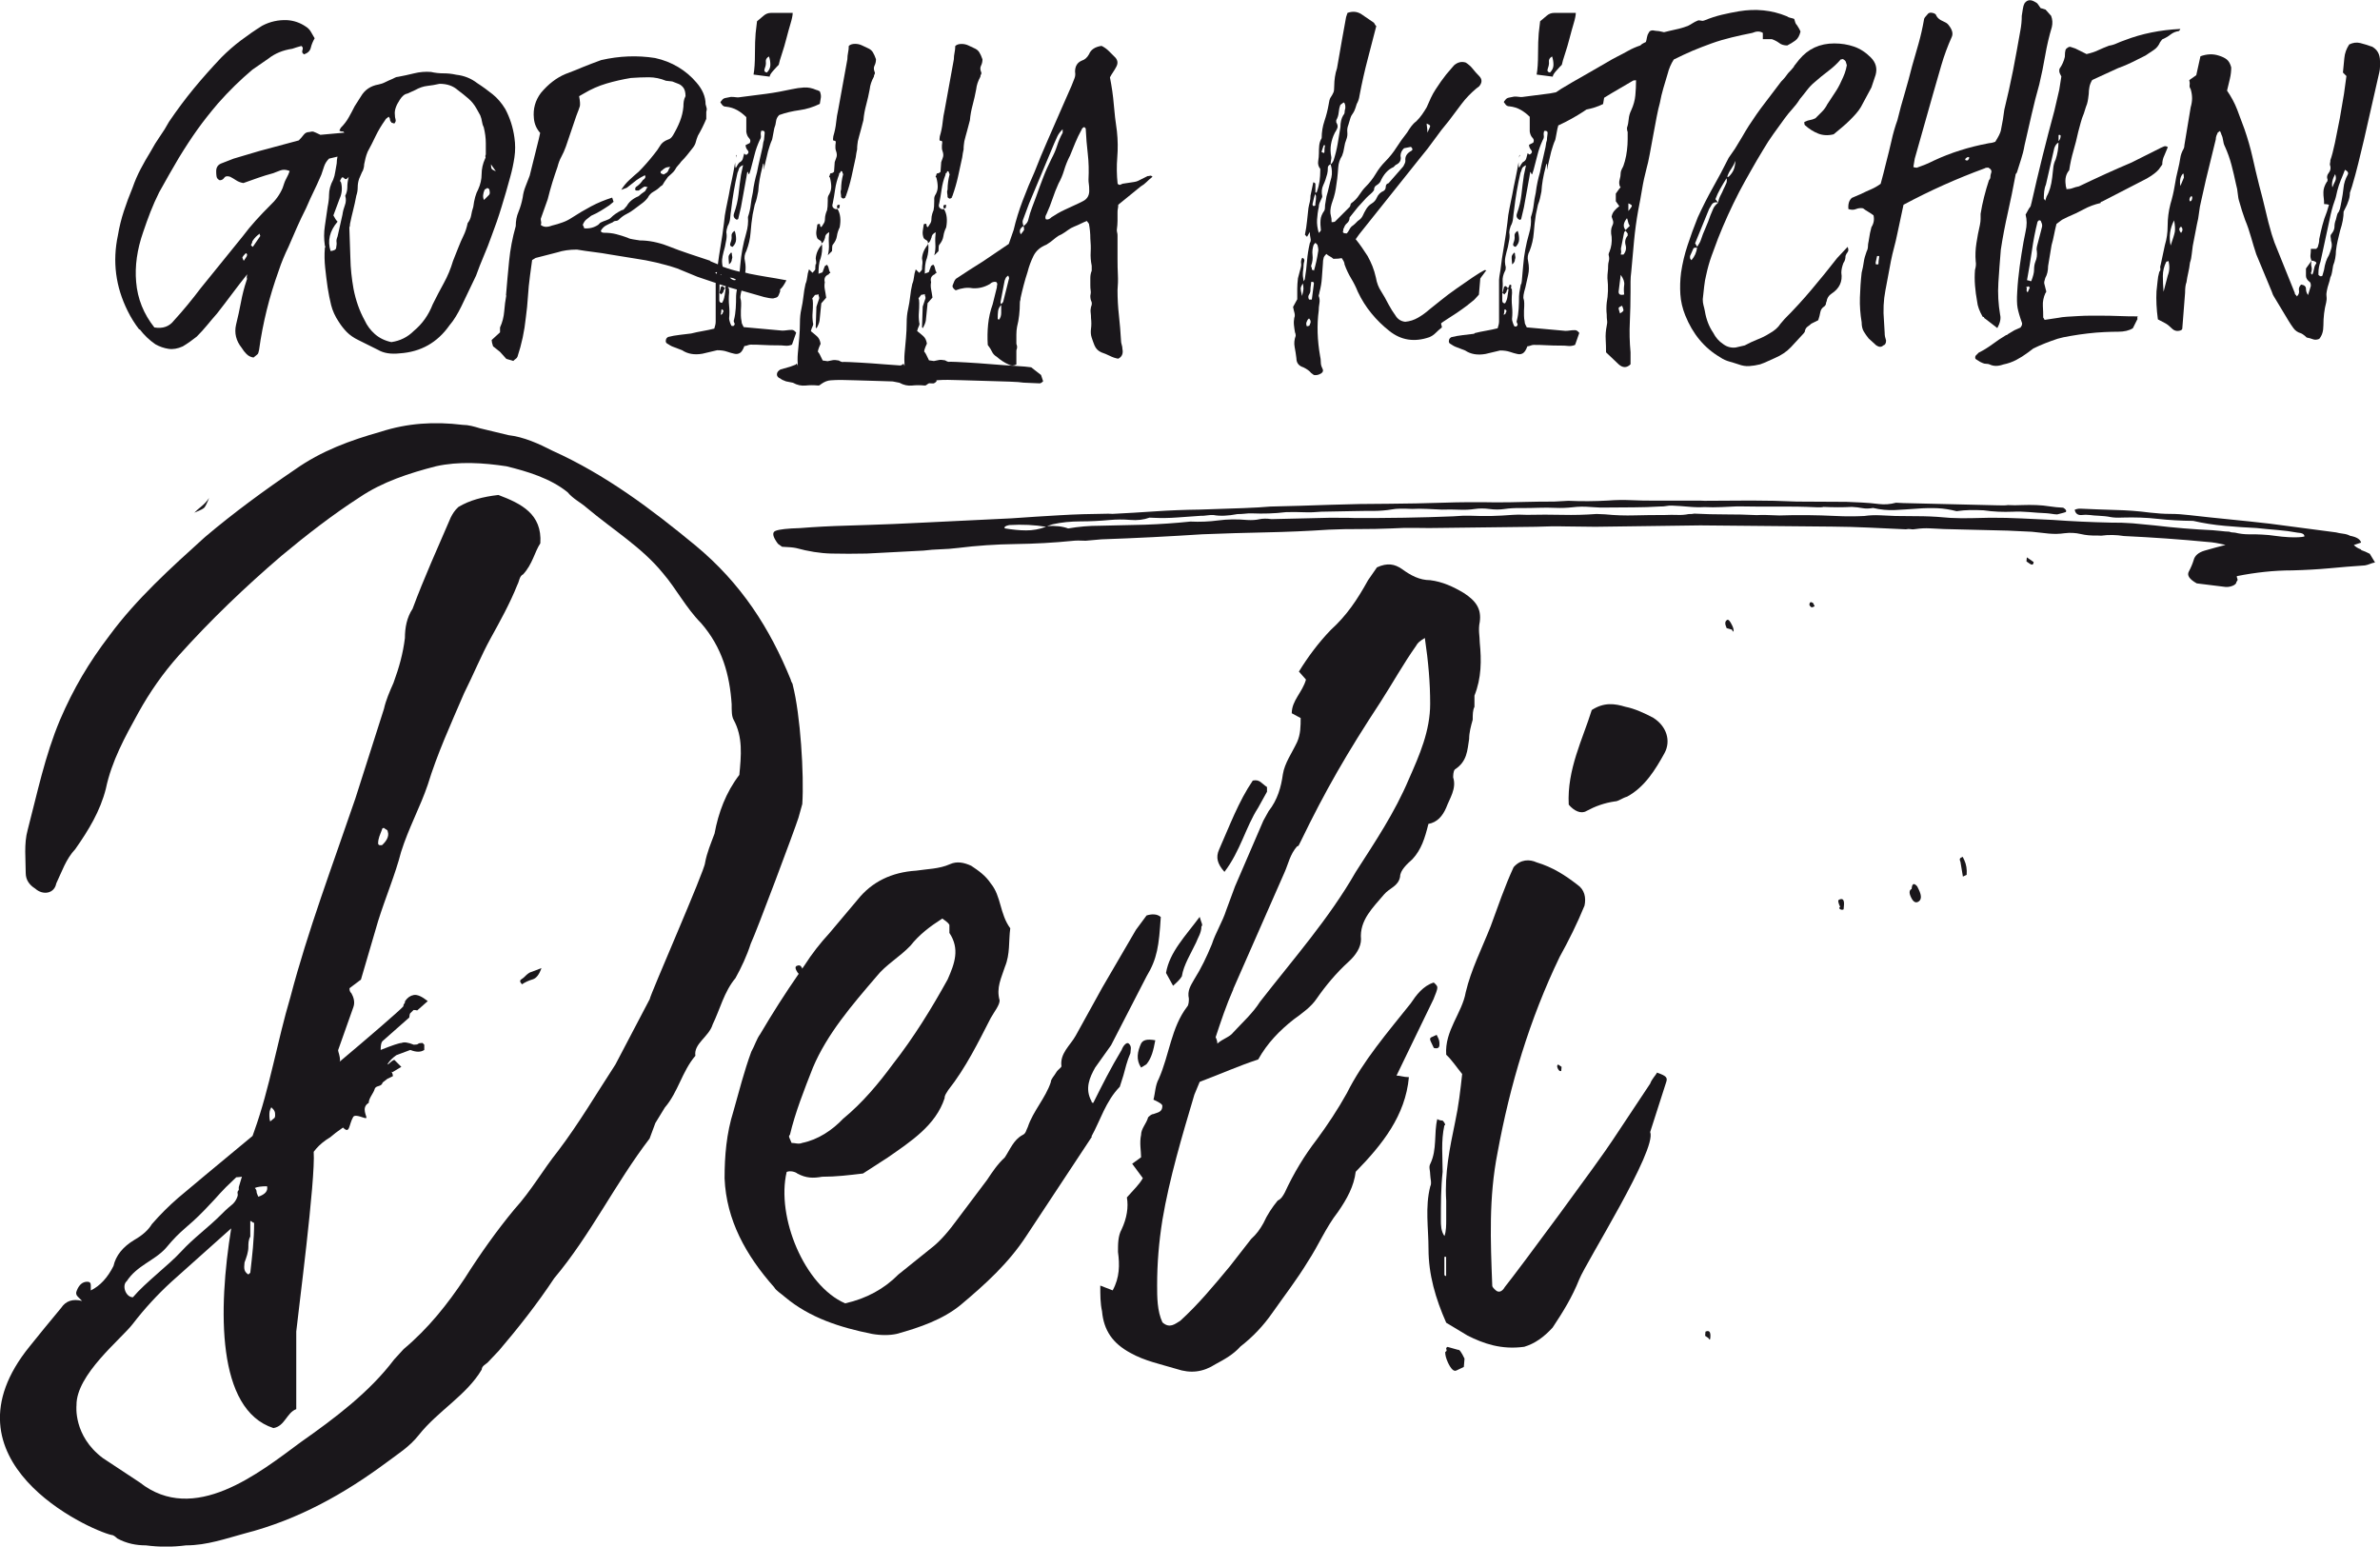 <?xml version="1.0" encoding="UTF-8"?>
<svg xmlns="http://www.w3.org/2000/svg" id="Ebene_2" viewBox="0 0 272.92 177.35">
  <defs>
    <style>.cls-1{fill:#1a171b;stroke-width:0px;}</style>
  </defs>
  <g id="Deli">
    <path class="cls-1" d="m16.01,37.75c.51.67,1.11,1.25,1.81,1.73.48.27.98.44,1.49.52.51.08,1.06-.01,1.65-.28.27-.16.53-.33.8-.52.27-.19.53-.39.8-.6.43-.43.83-.87,1.2-1.32.38-.46.75-.9,1.13-1.33.59-.75,1.15-1.49,1.69-2.21.54-.72,1.12-1.48,1.77-2.29-.05.22-.07.36-.04.44.03.08.01.17-.04.28-.27.8-.48,1.63-.64,2.49-.16.86-.35,1.71-.56,2.57-.22.96,0,1.85.64,2.65.16.27.35.51.56.72.21.21.48.35.8.4.27-.21.43-.35.48-.4.05-.05.11-.21.16-.48.21-1.55.51-3.08.88-4.58.37-1.5.83-3,1.37-4.5.16-.48.33-.95.52-1.4.19-.46.39-.9.6-1.33.32-.75.64-1.49.96-2.21.32-.72.67-1.46,1.05-2.21.37-.86.67-1.5.88-1.93.21-.43.51-1.07.88-1.93.11-.32.21-.64.32-.96.11-.32.29-.61.56-.88l.97-.23c-.05.24-.09.5-.09.79-.05.27-.11.57-.16.92-.05.35-.13.66-.24.93-.32.59-.48,1.18-.48,1.76,0,.38-.05.83-.16,1.37-.11.75-.21,1.49-.32,2.21-.11.72-.11,1.46,0,2.21.05.11.07.17.04.2-.03.03-.04.07-.04.12-.06.75-.04,1.5.04,2.25.08.75.17,1.5.28,2.25.11.7.24,1.37.4,2.01.16.64.45,1.29.88,1.93.27.43.58.82.92,1.17.35.35.79.66,1.33.92l2.25,1.12c.64.38,1.47.51,2.49.4,2.41-.16,4.31-1.23,5.7-3.21.27-.32.51-.65.72-1,.21-.35.43-.73.64-1.17l1.69-3.53c.27-.75.56-1.5.88-2.25.32-.75.62-1.5.88-2.25.43-1.12.82-2.25,1.16-3.37.35-1.12.68-2.28,1-3.45.21-.75.37-1.5.48-2.25.11-.75.11-1.5,0-2.25-.16-1.18-.51-2.27-1.05-3.29-.43-.7-.91-1.26-1.45-1.69-.54-.43-1.12-.86-1.77-1.28-.7-.54-1.5-.86-2.41-.96-.48-.11-.96-.16-1.45-.16s-.96-.05-1.44-.16c-.64-.05-1.29,0-1.93.16-.64.16-1.26.29-1.85.4-.11,0-.22.03-.32.08-.11.05-.22.11-.32.16-.27.11-.54.23-.8.36-.27.14-.54.23-.8.28-.91.16-1.58.62-2.01,1.36l-.72,1.13c-.22.43-.44.86-.68,1.28-.24.43-.55.83-.92,1.2l-.16.32c.21.11.35.13.4.08.09.06.13.1.18.15l-2.75.25c-.43-.21-.7-.33-.8-.36-.11-.03-.27-.01-.48.04-.27,0-.48.11-.64.32-.16.21-.35.43-.56.64l-4.5,1.21-2.97.88c-.27.11-.51.2-.72.28-.22.08-.46.17-.72.28-.38.16-.56.46-.56.88,0,.22.01.41.04.6.03.19.15.34.36.44.21,0,.39-.09.52-.28.13-.19.36-.23.68-.12.21.11.44.24.68.4.24.16.52.27.84.32.59-.21,1.15-.41,1.69-.6.54-.19,1.1-.36,1.69-.52.27-.11.55-.21.84-.32.29-.11.6-.11.92,0,.05,0,.11.03.16.08l-.16.4c-.22.43-.33.67-.36.72s-.12.32-.28.8c-.32.75-.8,1.42-1.44,2.01-.59.59-1.14,1.16-1.65,1.73-.51.56-1,1.16-1.49,1.81l-4.82,5.95c-.48.64-.98,1.27-1.49,1.89-.51.62-1.03,1.22-1.57,1.81-.54.7-1.28.96-2.25.8-1.23-1.55-1.93-3.29-2.09-5.22-.16-1.82.11-3.72.8-5.7.27-.81.55-1.58.84-2.33.29-.75.63-1.5,1-2.25.8-1.44,1.55-2.76,2.25-3.94.75-1.23,1.46-2.31,2.13-3.25.67-.94,1.46-1.94,2.37-3.01,1.28-1.45,2.6-2.73,3.94-3.86l1.85-1.28c.75-.59,1.66-.96,2.73-1.12.16-.05.32-.11.48-.16.16-.05.35-.11.56-.16.16.11.2.27.12.48-.08.22-.01.38.2.48.43-.16.68-.41.76-.76.08-.35.23-.71.44-1.08-.16-.27-.31-.52-.44-.76-.14-.24-.34-.44-.6-.6-.64-.43-1.34-.67-2.09-.72-1.02-.05-1.98.16-2.89.64-.86.54-1.67,1.1-2.45,1.69-.78.59-1.51,1.23-2.21,1.93-1.12,1.18-2.18,2.37-3.17,3.57-.99,1.2-1.94,2.48-2.85,3.82-.32.59-.67,1.15-1.05,1.69-.38.54-.72,1.1-1.04,1.69-.43.7-.82,1.38-1.17,2.05-.35.67-.66,1.38-.92,2.13-.38.91-.71,1.81-1,2.69-.29.88-.52,1.81-.68,2.77-.64,3-.27,5.89,1.12,8.68.37.75.81,1.46,1.33,2.13Zm23.82-16.3c0,.35-.08.68-.24,1,.11.38.09.74-.04,1.08-.13.35-.23.71-.28,1.09l-.56,2.49c-.11.27-.15.48-.12.64.03.16.01.38-.04.64,0,.22-.21.35-.64.4-.38-1.18-.11-2.3.8-3.37-.16-.16-.32-.4-.48-.72l.72-1.93c.27-.59.32-1.2.16-1.85-.11-.11-.13-.2-.08-.28.05-.08.11-.17.16-.28.11-.05.21-.01.32.12.11.13.27.07.48-.2-.11.43-.16.82-.16,1.16Zm16.75-2.21c.08.11.17.24.28.4-.27-.11-.43-.2-.48-.28-.05-.08-.08-.25-.08-.52.11.16.2.3.28.4Zm-.44,2.65c.05.21.03.38-.08.48l-.56.56c-.16-.32-.13-.72.08-1.2l.16-.08c.05,0,.08-.03.08-.08.21,0,.32.11.32.32Zm-14.58-2.21c.13-.29.2-.57.2-.84.05-.27.11-.51.16-.72.05-.21.13-.45.24-.72.32-.59.63-1.19.92-1.81.3-.62.66-1.22,1.08-1.81.05-.11.11-.17.16-.2.05-.03.13-.09.24-.2.11.11.16.22.16.32s.05.22.16.32c0,.05.04.08.12.08s.15.03.2.08c.16-.16.21-.32.16-.48-.05-.16-.08-.35-.08-.56-.06-.48.13-1.04.56-1.69.27-.43.56-.67.88-.72l.88-.4c.48-.27.95-.43,1.41-.48.45-.05.92-.13,1.4-.24.86,0,1.55.24,2.09.72.43.32.83.64,1.21.97.37.32.7.72.96,1.2l.4.72c.11.27.17.51.2.72.03.21.09.43.2.64.16.64.24,1.26.24,1.85v1.28c-.05.11-.07.2-.04.28.03.08.01.15-.04.2-.27.59-.4,1.18-.4,1.77s-.13,1.18-.4,1.77c-.27.48-.45,1.15-.56,2.01-.11.32-.19.64-.24.96-.06.32-.19.62-.4.88-.11.54-.27,1.02-.48,1.45-.21.43-.4.86-.56,1.28-.11.27-.21.54-.32.8-.11.27-.21.54-.32.81-.27.91-.62,1.75-1.05,2.53-.43.78-.86,1.6-1.28,2.45-.48,1.23-1.2,2.25-2.17,3.05-.7.7-1.55,1.13-2.57,1.28-.75-.16-1.38-.47-1.89-.92-.51-.45-.9-.98-1.17-1.57-.59-1.07-1.02-2.28-1.28-3.62-.21-1.18-.34-2.36-.36-3.53-.03-1.18-.07-2.36-.12-3.53.05-.05.08-.19.08-.4.11-.54.23-1.06.36-1.57.13-.51.25-1.06.36-1.65.11-.32.16-.64.16-.96s.05-.64.16-.97c.11-.27.23-.55.36-.84Zm-12.65,8.15c0-.11.03-.19.08-.24.21-.32.48-.59.8-.8v.16c0,.05.03.08.08.08l-.88,1.28c-.16-.11-.23-.19-.2-.24.03-.05.07-.13.12-.24Zm-.72,1.2c.16.05.19.19.08.4l-.32.48c-.11-.21-.16-.35-.16-.4.05-.11.19-.27.4-.48Z"></path>
    <path class="cls-1" d="m58.06,33.85c-.11.59-.19,1.21-.24,1.85-.05.64-.21,1.26-.48,1.85v.56l-.96.88c0,.16.05.4.16.72l.8.64.72.8.8.24c.11-.11.2-.19.28-.24.08-.05.15-.13.2-.24.48-1.44.8-2.94.96-4.5.11-.8.19-1.61.24-2.41.05-.8.13-1.61.24-2.41l.24-1.77.4-.24,2.49-.64c.64-.21,1.39-.32,2.25-.32.64.11,1.28.2,1.93.28.64.08,1.26.17,1.85.28l2.97.48c.75.11,1.53.25,2.33.44s1.61.41,2.41.68l2.33.96c.64.21,1.27.43,1.89.64.07.02.13.04.2.06v4.44c0,.22-.05.48-.16.8-.43.11-.87.2-1.32.28-.46.08-.9.17-1.33.28-.43.05-.87.11-1.32.16-.46.05-.9.13-1.33.24-.16.11-.24.21-.24.32-.05.16-.03.3.08.4.32.21.56.35.72.4l1.05.4c.64.43,1.42.56,2.33.4l1.69-.4c.43,0,.8.05,1.12.16.32.11.6.19.84.24.24.06.45.03.64-.08.19-.11.36-.37.52-.8.11,0,.23-.03.36-.08.13-.05.25-.08.36-.08.48,0,.98.01,1.49.04.51.03,1.06.04,1.65.04.27,0,.53.01.8.04.27.03.54-.01.8-.12l.48-1.37c-.16-.21-.32-.32-.48-.32-.21,0-.41.01-.6.04-.19.03-.36.04-.52.04l-4.42-.4c-.05-.11-.11-.21-.16-.32-.06-.11-.08-.21-.08-.32-.05-.27-.08-.49-.08-.68v-.6c.05-.7.04-1.14-.04-1.33-.06-.14,0-.49.11-.94l2.59.74c.43.11.77.16,1.04.16.27-.05.44-.12.52-.2.08-.08.17-.28.28-.6v-.24c.21-.16.46-.51.72-1.04-.86-.16-1.62-.3-2.29-.4-.67-.11-1.33-.23-1.97-.36-.14-.03-.31-.08-.46-.12.06-.41.06-.84-.03-1.29-.11-.43-.05-.83.16-1.2.27-.7.43-1.39.48-2.09.05-.7.13-1.39.24-2.09l.24-1.13c.11-.27.19-.52.24-.76.05-.24.11-.49.16-.76.05-.86.21-1.79.48-2.81.05-.32.09-.44.12-.36.03.08.04.19.04.32v.32c0,.08.03-.04.08-.36l.4-1.69c.16-.54.27-.87.32-1,.05-.13.09-.23.12-.28.03-.05.05-.16.08-.32.03-.16.09-.51.2-1.05.11-.27.17-.53.2-.8.03-.27.15-.51.36-.72.75-.27,1.52-.45,2.33-.56.8-.11,1.58-.35,2.33-.72.05-.27.09-.51.12-.72.03-.21-.01-.45-.12-.72-.21-.11-.35-.16-.4-.16-.48-.21-.95-.31-1.41-.28s-.92.09-1.41.2c-.96.21-1.93.39-2.89.52-.96.13-1.9.25-2.81.36-.27.05-.5.07-.68.04-.19-.03-.39-.04-.6-.04-.22.05-.42.09-.6.12-.19.03-.34.12-.44.28-.11.11-.16.19-.16.24l.24.32c.11.11.24.16.4.16.48.05.91.19,1.29.4.37.21.72.48,1.04.8v1.69c.05.32.16.56.32.72s.19.35.08.56l-.48.24c0,.21.08.41.24.6.16.19.11.36-.16.52-.05,0-.13-.05-.24-.16-.05.22-.11.42-.16.6-.05.19-.19.34-.4.44-.11.11-.21.27-.32.48-.11.27-.16.11-.16-.48-.11.64-.23,1.27-.36,1.89-.14.62-.26,1.22-.36,1.81-.11.54-.21,1.06-.32,1.57-.11.51-.19,1.06-.24,1.65-.11.91-.24,1.82-.4,2.73-.12.67-.21,1.35-.3,2.02-.27-.11-.54-.21-.83-.34l-.08-.08c-.8-.27-1.61-.54-2.41-.8-.8-.27-1.61-.56-2.41-.88-1.12-.43-2.2-.64-3.21-.64-.27-.05-.52-.09-.76-.12-.24-.03-.47-.09-.68-.2-.43-.16-.86-.29-1.28-.4-.43-.11-.88-.16-1.36-.16-.27,0-.4-.08-.4-.24.16-.27.36-.47.6-.6.24-.13.49-.25.76-.36.11-.11.23-.16.36-.16s.25-.05.36-.16c.27-.27.56-.48.89-.64.32-.16.61-.35.88-.56.27-.21.53-.41.8-.6.27-.19.51-.41.72-.68.16-.32.39-.56.68-.72.3-.16.58-.37.84-.64.05,0,.08-.01.08-.04,0-.03.03-.04.08-.04.11-.21.32-.53.64-.96.11-.11.24-.23.4-.36.16-.13.29-.28.4-.44.11-.21.23-.39.36-.52.13-.13.25-.28.36-.44.27-.27.51-.53.72-.8.21-.27.43-.54.64-.81.16-.21.27-.43.32-.64.05-.21.13-.46.24-.72.37-.64.69-1.28.96-1.93v-.8c.05-.16.07-.31.04-.44-.03-.13-.07-.28-.12-.44,0-.86-.35-1.69-1.05-2.49-.59-.7-1.28-1.28-2.09-1.77-.8-.48-1.69-.83-2.65-1.04-2.04-.32-4.1-.24-6.19.24-.75.27-1.44.54-2.09.8-.64.27-1.31.54-2.01.8-1.02.43-1.96,1.15-2.81,2.17-.64.86-.91,1.82-.8,2.89.05.64.29,1.2.72,1.69l-.16.72-.4,1.61c-.11.43-.21.86-.32,1.28-.11.43-.22.86-.32,1.29-.16.43-.32.84-.48,1.24-.16.4-.27.82-.32,1.25-.11.59-.27,1.14-.48,1.65-.22.51-.32,1.06-.32,1.65-.38,1.34-.63,2.66-.76,3.98-.13,1.31-.25,2.64-.36,3.98Zm24.66-2.33c-.05,0-.09.01-.11.04.01-.04.03-.08.04-.12.02.03.04.04.07.08Zm.16,4.34c0,.11-.08.19-.24.24.05-.16.08-.35.08-.56l.08-.08.16.16c0,.11-.03.19-.08.24Zm.2-1.93c-.03.27-.12.54-.28.8-.21,0-.32-.11-.32-.32v-.96c.04-.3.03-.57.03-.85.24.08.49.16.73.23l-.11.22.08.08c-.05.27-.09.54-.12.8Zm1.33,0c0,.48-.01.95-.04,1.41-.03.46-.09.9-.2,1.33-.05.11-.04.23.04.36.08.13.04.25-.12.36-.16,0-.24-.03-.24-.08-.06-.11-.11-.24-.16-.4-.05-.16-.08-.29-.08-.4.05-.48.05-.96,0-1.45-.05-.48-.05-.99,0-1.53,0-.43-.03-.59-.08-.48-.04.07-.04,0-.03-.14.06.02.13.04.19.06l.81.23c-.05.32-.09.58-.09.73Zm-.72-2.09c.27,0,.51.08.72.24-.21.11-.45.03-.72-.24Zm-.84-2.41c.08-.37.17-.75.28-1.12.05-.27.11-.55.16-.84.05-.29.05-.57,0-.84,0-.16.05-.4.16-.72.16-.27.25-.57.28-.92.03-.35.07-.68.12-1,.16-1.39.4-2.78.72-4.18.05-.1.11-.25.16-.44.05-.19.22-.33.48-.44l-.24,1.13c-.11.75-.2,1.48-.28,2.21-.08.72-.25,1.46-.52,2.21-.11.32,0,.56.32.72l.16-.08.32-1.36c.11-.59.21-1.18.32-1.77.11-.59.22-1.18.32-1.77.05-.38.09-.55.12-.52.03.03.05.08.08.16.03.08.05.12.08.12.03,0,.09-.19.2-.56.16-.59.31-1.15.44-1.69.13-.54.33-1.1.6-1.69.11-.16.15-.34.12-.52-.03-.19-.01-.36.04-.52.27-.05.4.03.4.24-.05.43-.08.7-.08.81-.05.11-.11.37-.16.8-.11.48-.21.95-.32,1.41-.11.46-.22.95-.32,1.49-.11.37-.2.75-.28,1.12-.08.38-.15.78-.2,1.21-.11.48-.19.95-.24,1.4-.05.46-.16.92-.32,1.41.05.59-.01,1.21-.2,1.85-.19.64-.33,1.26-.44,1.85-.11.59-.19,1.19-.24,1.81-.02.26-.05.5-.07.76-.31-.08-.6-.14-.93-.24-.33-.1-.67-.21-1.02-.34-.08-.39-.1-.76-.02-1.1Zm-.63,1.77c-.01.07-.02.13-.03.2l-.18-.12c.05-.05.12-.07.21-.08Zm-5.55-11.73c-.03.11-.09.22-.2.32l-.4.24c0-.05-.03-.08-.08-.08-.11,0-.16-.03-.16-.08-.05,0-.08-.04-.08-.12s.05-.15.16-.2c.1-.11.23-.2.36-.28.13-.08.33-.12.6-.12-.11.11-.17.22-.2.32Zm-14.66,5.62l.8-2.25c.16-.64.33-1.27.52-1.89.19-.61.39-1.22.6-1.81.11-.43.25-.82.44-1.16s.36-.74.52-1.17l1.2-3.53c.21-.54.35-.9.4-1.09.05-.19.03-.57-.08-1.16l.56-.32c.8-.48,1.66-.86,2.57-1.13.91-.27,1.85-.48,2.81-.64.7-.05,1.38-.08,2.05-.08s1.33.14,1.97.4l.72.08c.27.11.51.2.72.28.21.08.4.23.56.44.16.22.24.54.24.96-.11.22-.17.41-.2.6-.03.19-.04.39-.04.6-.05.59-.19,1.15-.4,1.69-.21.54-.48,1.07-.8,1.61-.16.27-.35.43-.56.48-.43.16-.74.4-.92.72-.19.32-.41.64-.68.96-.59.75-1.18,1.42-1.77,2.01-.38.32-.74.64-1.08.96-.35.32-.66.7-.92,1.12l.64-.24,1.12-.88c.21-.16.54-.35.96-.56.11.21.03.4-.24.56-.21.32-.48.59-.8.8-.05.05-.08.13-.08.24s.05.16.16.16h.24l.56-.4c.11-.05.19-.07.24-.04.05.03.13.04.24.04-.11.11-.17.2-.2.28-.03.08-.07.15-.12.2-.32.21-.56.4-.72.56-.64.27-1.1.64-1.36,1.12-.11.11-.2.22-.28.32-.08.11-.17.16-.28.16-.54.27-.96.56-1.28.89-.11.11-.28.2-.52.28-.24.08-.47.17-.68.28l-.24.24c-.48.32-1.02.46-1.61.4,0-.05-.05-.19-.16-.4.11-.27.24-.47.4-.6.16-.13.35-.28.56-.44.37-.16.74-.35,1.09-.56.35-.21.68-.43,1-.64l.48-.4-.16-.48c-.86.27-1.66.6-2.41,1-.75.4-1.5.84-2.25,1.33-.32.21-.67.39-1.05.52-.38.14-.78.26-1.2.36-.54.21-.96.19-1.28-.08.05-.1.07-.22.04-.36-.03-.13-.04-.25-.04-.36Z"></path>
    <path class="cls-1" d="m82.88,33.57c.05-.03.08-.09.08-.2l.16-.32-.24-.24c-.16,0-.24.08-.24.24l-.16.56c.05,0,.13.05.24.16.05-.11.11-.17.16-.2Z"></path>
    <path class="cls-1" d="m84.41,27.43c0-.32-.05-.64-.16-.96-.27.16-.39.36-.36.6.03.24-.01.49-.12.76-.11.27-.03.43.24.48.27-.27.4-.56.4-.88Z"></path>
    <path class="cls-1" d="m88.7,8.07c.29-.32.49-.54.6-.64.05-.27.17-.68.36-1.25.19-.56.36-1.15.52-1.77.16-.62.32-1.19.48-1.73.16-.53.24-.94.24-1.2h-2.49c-.32,0-.6.11-.84.32-.24.21-.5.43-.76.64l-.16,1.37c-.05.59-.08,1.38-.08,2.37s-.05,1.78-.16,2.37l1.85.24c0-.16.15-.4.44-.72Zm-1-.24c.11-.27.15-.52.12-.76-.03-.24.09-.44.36-.6.11.32.16.64.16.97s-.14.62-.4.88c-.27-.05-.35-.21-.24-.48Z"></path>
    <path class="cls-1" d="m84.44,17.79c-.03.05-.04.16-.04.32,0-.11.03-.19.08-.24,0-.11-.01-.13-.04-.08Z"></path>
    <path class="cls-1" d="m83.96,29.39c-.03-.13-.04-.25-.04-.36l-.08-.08c-.16.16-.25.3-.28.4-.03.11-.01.43.04.96.21-.16.32-.35.32-.56.05-.11.07-.23.04-.36Z"></path>
    <polygon class="cls-1" points="95.97 23.89 96.06 23.97 96.06 23.89 95.97 23.89"></polygon>
    <path class="cls-1" d="m96.3,23.49h-.16c-.11,0-.16.08-.16.24,0,.05.03.11.08.16h.16c.05-.11.08-.24.08-.4Z"></path>
    <path class="cls-1" d="m94.05,25.82c0-.16-.11-.19-.32-.08-.05.27-.09.54-.12.8-.03.27.01.54.12.8.11.11.21.19.32.24.11.05.16.16.16.32.16-.05.29-.27.4-.64,0-.27.16-.48.48-.64-.05.43-.07.87-.04,1.32.03.46-.01.9-.12,1.33l.48-.48c0-.43.03-.67.08-.72.27-.32.43-.65.48-1,.05-.35.16-.68.32-1,.16-.86.08-1.55-.24-2.09h-.24c-.32-.11-.43-.32-.32-.64.11-.54.2-1.09.28-1.65.08-.56.23-1.11.44-1.65,0-.16.05-.24.16-.24,0-.21.08-.24.24-.08v.08c0,.06.03.11.08.16-.16.59-.24,1.18-.24,1.77-.06.16-.07.31-.04.44.03.13.04.28.04.44.11.11.19.16.24.16s.09-.01.12-.04c.03-.03.07-.04.12-.04v-.08c0-.05.01-.08.04-.08s.04-.03.04-.08c.27-.75.48-1.49.64-2.21.16-.72.32-1.46.48-2.21.05-.37.09-.62.12-.72.03-.11.04-.17.04-.2v-.2c0-.11.03-.35.08-.72.11-.43.21-.83.32-1.2.11-.38.21-.78.32-1.21.05-.59.16-1.18.32-1.77s.29-1.18.4-1.77c.05-.48.21-.96.48-1.45,0-.11.03-.2.08-.28.05-.08.05-.17,0-.28-.11-.27-.11-.51,0-.72.11-.21.16-.46.16-.72-.11-.32-.23-.59-.36-.8-.13-.21-.33-.37-.6-.48-.21-.11-.44-.21-.68-.32-.24-.11-.5-.16-.76-.16-.32,0-.56.08-.72.24,0,.27-.03.52-.08.76-.05.24-.08.5-.08.76l-1.05,5.78c-.11.48-.19.98-.24,1.48-.05.51-.16,1.03-.32,1.57-.05.27-.05.43,0,.48.05.05.09.07.12.04.03-.03.07-.01.12.04s.05.21,0,.48v.32c0,.11.03.23.08.36.05.13.08.28.08.44,0,.11-.03.23-.08.36-.05.13-.11.28-.16.44l-.08,1.12c-.11.11-.21.16-.32.16s-.16.08-.16.24c-.11.11-.11.19,0,.24.1.37.16.74.16,1.08s-.11.68-.32,1c-.05.11-.08.21-.08.32v.32c0,.48-.03.83-.08,1.05-.05.11-.11.25-.16.44-.05.19-.08.36-.08.52,0,.22-.04.39-.12.52-.08.13-.17.28-.28.44-.11,0-.16-.08-.16-.24Z"></path>
    <path class="cls-1" d="m93.53,30.28c-.03.19-.04.39-.04.6,0,.05-.11.19-.32.4l-.4-.4c-.11.32-.18.62-.2.88-.03.27-.09.54-.2.8-.11.48-.19.97-.24,1.45-.05.48-.14.96-.24,1.44-.11.48-.16,1-.16,1.57s-.03,1.14-.08,1.73c-.05.59-.11,1.18-.16,1.77-.05.51-.03,1.02,0,1.53,0-.11-.03-.2-.08-.28-.05-.08-.11-.07-.16.04l-.64.24-1.12.32c-.27.16-.4.35-.4.56s.13.38.4.48c.11.1.32.21.64.32l.8.16c.48.27.96.37,1.45.32.48-.05.96-.05,1.45,0,.11,0,.21-.05.32-.16.37-.27.75-.42,1.12-.44.38-.03.78-.04,1.21-.04.27,0,.81.01,1.65.04.83.03,1.73.05,2.69.08.56.02,1.04.03,1.55.05l.77.15c.48.27.97.37,1.45.32.48-.05.97-.05,1.45,0,.11,0,.21-.05.32-.16.06-.04.12-.06.18-.1l.46.02c.11,0,.24-.08.4-.24l-.03-.1s.07-.02.11-.03c.37-.03.78-.04,1.21-.04.27,0,.81.01,1.65.04.83.03,1.73.05,2.69.08.96.03,1.86.05,2.69.08.83.03,1.38.07,1.65.12l1.85.08c.11,0,.24-.08.4-.24l-.24-.72-1.13-.88c-.32-.05-.92-.11-1.81-.16-.88-.05-1.82-.12-2.81-.2-.99-.08-1.94-.15-2.85-.2-.91-.05-1.53-.08-1.85-.08-.11.05-.3,0-.56-.16-.27-.05-.5-.07-.68-.04-.19.03-.39.07-.6.12l-.56-.08c-.27-.59-.44-.91-.52-.96-.08-.05.01-.37.28-.96-.06-.37-.19-.65-.4-.84-.21-.19-.45-.39-.72-.6.05-.21.12-.4.2-.56.08-.16.09-.3.04-.4-.06-.43-.07-.82-.04-1.16.03-.35.04-.71.04-1.08,0-.27-.03-.45-.08-.56l.32-.4c.16,0,.29-.03.4-.08,0,.11.01.19.04.24.03.05.04.13.04.24l-.32.96-.08,2.33c0,.05.01.08.04.08.03,0,.04.03.04.08.21-.37.33-.68.36-.92.03-.24.09-.9.2-1.97l.56-.64c-.05-.37-.11-.7-.16-.97-.05-.27-.05-.53,0-.8-.11-.43.03-.72.4-.89.05,0,.08-.03.08-.08s.05-.08.16-.08c-.11-.21-.18-.4-.2-.56-.03-.16-.09-.29-.2-.4l-.24.16-.24.64c0,.06-.05.09-.16.12-.11.03-.22.07-.32.12,0-.32.01-.63.04-.93.03-.29.09-.57.2-.84.16-.54.21-1.07.16-1.61-.43.48-.67,1.02-.72,1.61.05.27.07.49.04.68-.03.19-.04.39-.04.6,0,.05-.11.19-.32.4l-.4-.4c-.11.32-.18.62-.2.88-.03.27-.09.54-.2.8-.11.48-.19.97-.24,1.45-.05.48-.14.96-.24,1.44-.11.48-.16,1-.16,1.57s-.03,1.14-.08,1.73c-.05.59-.11,1.18-.16,1.77-.04.47-.03.94,0,1.41-.01,0-.02,0-.03,0-.01-.05-.02-.12-.05-.16-.05-.08-.11-.07-.16.04l-.24.09c-.59-.04-1.17-.08-1.81-.13-.99-.08-1.94-.15-2.85-.2-.91-.05-1.53-.08-1.85-.08-.11.05-.3,0-.56-.16-.27-.05-.5-.07-.68-.04-.19.03-.39.07-.6.12l-.56-.08c-.27-.59-.44-.91-.52-.96-.08-.05.01-.37.28-.96-.06-.37-.19-.65-.4-.84-.21-.19-.45-.39-.72-.6.05-.21.12-.4.2-.56.08-.16.09-.3.04-.4-.06-.43-.07-.82-.04-1.16.03-.35.04-.71.04-1.08,0-.27-.03-.45-.08-.56l.32-.4c.16,0,.29-.03.4-.08,0,.11.01.19.04.24.03.05.04.13.04.24l-.32.96-.08,2.33c0,.05.01.08.04.08.03,0,.04.03.04.08.21-.37.33-.68.36-.92.03-.24.09-.9.2-1.97l.56-.64c-.05-.37-.11-.7-.16-.97-.05-.27-.05-.53,0-.8-.11-.43.03-.72.4-.89.05,0,.08-.03.08-.08s.05-.08.16-.08c-.11-.21-.18-.4-.2-.56-.03-.16-.09-.29-.2-.4l-.24.16-.24.64c0,.06-.05.09-.16.12-.11.03-.22.07-.32.12,0-.32.01-.63.04-.93.03-.29.09-.57.2-.84.16-.54.21-1.07.16-1.61-.43.48-.67,1.02-.72,1.61.05.27.07.49.04.68Z"></path>
    <polygon class="cls-1" points="94.21 27.99 94.21 27.91 94.13 27.99 94.21 27.99"></polygon>
    <path class="cls-1" d="m106.82,27.27c0-.27.16-.48.48-.64-.05.43-.07.87-.04,1.32.03.46-.01.9-.12,1.33l.48-.48c0-.43.03-.67.08-.72.27-.32.43-.65.48-1,.05-.35.16-.68.32-1,.16-.86.08-1.55-.24-2.09h-.24c-.32-.11-.43-.32-.32-.64.11-.54.2-1.09.28-1.65.08-.56.22-1.11.44-1.65,0-.16.05-.24.16-.24,0-.21.08-.24.24-.08v.08c0,.06.03.11.08.16-.16.59-.24,1.18-.24,1.77-.06.16-.07.31-.04.44.03.13.04.28.04.44.11.11.19.16.24.16s.09-.01.12-.04c.03-.03.07-.04.12-.04v-.08c0-.05.01-.08.04-.08s.04-.03.04-.08c.27-.75.48-1.49.64-2.21.16-.72.32-1.46.48-2.21.05-.37.09-.62.12-.72.03-.11.04-.17.04-.2v-.2c0-.11.03-.35.08-.72.11-.43.21-.83.32-1.2.11-.38.21-.78.32-1.21.05-.59.16-1.18.32-1.77s.29-1.18.4-1.77c.05-.48.21-.96.48-1.45,0-.11.03-.2.08-.28.05-.08.05-.17,0-.28-.11-.27-.11-.51,0-.72.11-.21.16-.46.16-.72-.11-.32-.23-.59-.36-.8-.13-.21-.33-.37-.6-.48-.21-.11-.44-.21-.68-.32-.24-.11-.5-.16-.76-.16-.32,0-.56.08-.72.24,0,.27-.03.52-.08.76-.05.24-.08.5-.08.76l-1.05,5.78c-.11.48-.19.98-.24,1.48-.05.51-.16,1.03-.32,1.57-.05.27-.05.43,0,.48.05.05.09.07.12.04.03-.03.07-.01.12.04s.05.21,0,.48v.32c0,.11.03.23.08.36.05.13.08.28.08.44,0,.11-.03.23-.08.36-.05.13-.11.28-.16.44l-.08,1.12c-.11.11-.21.16-.32.16s-.16.08-.16.24c-.11.11-.11.19,0,.24.1.37.16.74.16,1.08s-.11.68-.32,1c-.05.11-.08.21-.08.32v.32c0,.48-.03.83-.08,1.05-.05.11-.11.25-.16.44-.05.19-.08.36-.08.52,0,.22-.04.39-.12.52-.08.13-.17.28-.28.44-.11,0-.16-.08-.16-.24s-.11-.19-.32-.08c-.05.27-.09.54-.12.8-.03.27.01.54.12.8.11.11.21.19.32.24.11.05.16.16.16.32.16-.05.29-.27.4-.64Z"></path>
    <polygon class="cls-1" points="106.34 27.99 106.42 27.99 106.42 27.91 106.34 27.99"></polygon>
    <path class="cls-1" d="m108.5,23.49h-.16c-.11,0-.16.08-.16.24,0,.05.03.11.08.16h.16c.05-.11.08-.24.08-.4Z"></path>
    <polygon class="cls-1" points="108.18 23.89 108.26 23.97 108.26 23.89 108.18 23.89"></polygon>
    <path class="cls-1" d="m109.59,32.01c-.11.11-.21.32-.32.64-.11.21,0,.43.32.64.7-.27,1.34-.35,1.92-.24.7.05,1.36-.11,2-.48.21-.21.46-.29.72-.24.11.11.15.21.12.32-.03.11-.04.21-.04.32l-.48,1.93c-.27.75-.44,1.51-.52,2.29-.08.78-.09,1.57-.04,2.37.21.27.37.52.48.76.11.24.29.44.56.6.43.38.88.67,1.36.88.27.16.56.16.88,0v-1.52c0-.11.01-.19.04-.24.03-.05.04-.13.04-.24s-.01-.19-.04-.24c-.03-.05-.04-.13-.04-.24v-.96c0-.32.03-.62.08-.89.11-.43.19-.87.24-1.33.05-.45.08-.92.08-1.4,0-.11.01-.2.04-.28.03-.08.04-.17.04-.28.11-.48.22-.98.36-1.49.13-.51.28-1,.44-1.49.16-.64.39-1.26.68-1.85.29-.59.79-1.02,1.48-1.29l.48-.32c.21-.16.41-.32.6-.48.19-.16.41-.29.68-.4.27-.16.51-.32.72-.48.21-.16.45-.29.72-.4.27-.11.51-.21.72-.32.21-.11.45-.21.72-.32l.24.32c.05.27.09.55.12.84.03.29.04.57.04.84.05.54.07,1.06.04,1.57-.03.51.01,1.03.12,1.57v.56c-.11.27-.16.55-.16.84v.84c0,.21.01.41.04.6.03.19.01.39-.04.6,0,.27.04.48.12.64.08.16.07.38-.04.64-.05.21-.07.43-.04.64.03.22.04.43.04.64.05.43.05.83,0,1.2-.05.38-.03.72.08,1.05.11.32.21.62.32.88.16.38.43.64.8.8.32.11.64.24.96.4.32.16.64.27.96.32.43-.21.59-.59.48-1.12,0-.16-.03-.32-.08-.48-.05-.16-.08-.32-.08-.48-.05-.97-.14-1.93-.24-2.89-.11-.96-.16-1.93-.16-2.89.05-.59.07-1.18.04-1.77-.03-.59-.04-1.18-.04-1.77v-2.73c0-.11-.01-.21-.04-.32-.03-.11-.04-.21-.04-.32.05-.37.08-.72.08-1.04v-.96c0-.16.01-.31.04-.44.03-.13.04-.28.04-.44l2.57-2.09c.27-.16.49-.33.68-.52.19-.19.41-.39.68-.6-.11-.11-.2-.15-.28-.12-.08.03-.17.04-.28.04l-1.12.56c-.11.05-.25.09-.44.12-.19.03-.63.09-1.32.2-.11.06-.2.09-.28.12-.08.03-.17-.01-.28-.12-.11-1.02-.12-2.02-.04-3.01.08-.99.07-1.99-.04-3.01-.16-1.07-.28-2.1-.36-3.09-.08-.99-.23-2.02-.44-3.09.11-.21.23-.41.36-.6.13-.19.25-.39.36-.6.21-.38.19-.72-.08-1.05-.27-.27-.52-.52-.76-.76-.24-.24-.52-.44-.84-.6-.75.11-1.23.43-1.44.96-.21.38-.48.62-.8.72-.53.21-.8.64-.8,1.28.05.27.03.54-.08.8-.11.27-.22.54-.32.81l-1.2,2.73c-.54,1.23-1.06,2.42-1.56,3.57-.51,1.15-1,2.34-1.48,3.57-.48,1.07-.94,2.17-1.36,3.29-.43,1.13-.78,2.25-1.04,3.37l-.56,1.61-2.97,2.01-1.52.96-1.6,1.05Zm13.07-14.06c.21-.54.43-1.06.64-1.57.21-.51.45-1.01.72-1.49.05-.16.16-.27.32-.32l.16.16c.05,1.02.13,2,.24,2.93.11.94.13,1.92.08,2.93,0,.16.01.33.04.52.03.19.04.39.04.6.05.64-.19,1.1-.72,1.36l-.48.24c-.59.27-1.14.52-1.64.76-.51.24-1,.52-1.48.84-.21.22-.43.3-.64.24-.11-.16-.08-.37.08-.64.27-.59.49-1.16.68-1.73.19-.56.41-1.14.68-1.73.27-.48.48-.99.64-1.52.16-.54.37-1.07.64-1.61Zm-5.29,7.95c-.11-.27-.13-.48-.08-.64l.72-1.93,2.89-6.91c.11-.27.23-.53.36-.8.13-.27.33-.54.6-.8v.4c-.27.48-.48.98-.64,1.49-.16.51-.38,1-.64,1.49-.37.75-.7,1.47-.96,2.17-.27.7-.54,1.42-.8,2.17-.16.43-.32.86-.48,1.28-.16.43-.3.86-.4,1.29-.05.32-.24.59-.56.8.05.27.07.43.04.48-.03.05-.15.22-.36.48-.22-.37-.11-.7.32-.96Zm-2.16,6.26c.05-.11.09-.2.12-.28.03-.08.12-.17.28-.28.11.21.13.35.08.4-.11.43-.21.86-.32,1.28-.11.43-.21.86-.32,1.28,0,.06-.08.16-.24.32-.05-.05-.08-.13-.08-.24l.48-2.49Zm-.76,3.53c.03-.27.15-.51.36-.72v.92c0,.3-.08.55-.24.76-.11,0-.16-.05-.16-.16,0-.27.01-.53.04-.8Z"></path>
    <path class="cls-1" d="m148.42,36.42c-.05.27-.07.55-.04.85.03.29.07.57.12.84.06.11.08.24.08.4-.16.43-.2.86-.12,1.28.08.43.15.86.2,1.28,0,.54.27.89.8,1.05.43.21.72.43.88.64l.32.24c.27.05.53,0,.8-.16.27-.16.32-.37.16-.64-.11-.21-.16-.44-.16-.68s-.03-.47-.08-.68c-.32-1.82-.38-3.56-.16-5.22,0-.27.03-.55.08-.84.05-.29.03-.57-.08-.84,0-.05.01-.12.04-.2.03-.08.04-.15.04-.2.16-.59.25-1.14.28-1.65.03-.51.07-1.06.12-1.65,0-.27.03-.48.08-.64,0-.11.11-.27.32-.48.11.11.24.2.4.28.16.08.29.18.4.28.43,0,.75-.03.96-.08.11.16.19.3.24.4.05.11.08.21.08.32.21.59.47,1.13.76,1.61.29.48.55.99.76,1.52.43.91.95,1.74,1.57,2.49.61.75,1.3,1.42,2.05,2.01,1.34,1.07,2.86,1.31,4.58.72.27-.11.51-.27.72-.48.21-.21.45-.43.72-.64,0-.11-.01-.19-.04-.24-.03-.05-.04-.13-.04-.24.05-.05.27-.2.64-.44.37-.24.76-.49,1.17-.76.4-.27.77-.54,1.12-.8.35-.27.55-.43.6-.48.16-.11.29-.23.4-.36.11-.13.24-.28.4-.44l.16-1.85c.11-.16.21-.31.32-.44.1-.13.21-.28.32-.44.05,0,.07-.01.04-.04-.03-.03-.07-.04-.12-.04h-.08c-.32.16-.78.44-1.37.84-.59.4-1.2.83-1.85,1.28s-1.25.91-1.81,1.36c-.56.46-.98.79-1.25,1-.43.38-.87.7-1.32.96-.46.27-.95.43-1.49.48-.48-.05-.86-.29-1.12-.72-.27-.37-.54-.8-.8-1.28-.27-.54-.55-1.03-.84-1.49-.3-.45-.5-.97-.6-1.57-.11-.48-.24-.92-.4-1.32-.16-.4-.35-.79-.56-1.17-.21-.32-.43-.64-.64-.96-.22-.32-.46-.64-.72-.96l.4-.56,6.99-8.76c.59-.7,1.14-1.41,1.65-2.13.51-.72,1.06-1.43,1.65-2.13.48-.64.96-1.29,1.45-1.93.48-.64,1.05-1.23,1.69-1.77l.32-.24c.37-.43.37-.83,0-1.2-.27-.27-.51-.54-.72-.81-.21-.27-.48-.51-.8-.72-.48-.16-.94-.05-1.36.32l-.89,1.04c-.21.27-.41.54-.6.8-.19.27-.39.56-.6.89-.21.32-.4.65-.56,1-.16.35-.32.71-.48,1.08-.16.27-.33.54-.52.81-.19.27-.41.54-.68.8-.22.16-.4.35-.56.56-.16.21-.32.46-.48.72-.43.54-.83,1.1-1.21,1.69-.37.59-.8,1.12-1.28,1.61-.43.43-.8.91-1.12,1.45-.32.54-.7,1.02-1.12,1.44-.27.27-.52.59-.76.96-.24.38-.55.7-.92.96-.06.05-.08.11-.08.16s-.03.13-.08.24l-1.69,1.69c-.05.05-.19.08-.4.08,0-.32-.03-.56-.08-.72-.11-.37-.08-.83.08-1.37l.24-.72c.11-.37.19-.72.24-1.04.05-.32.11-.7.16-1.12.05-.43.09-.87.12-1.33.03-.45.17-.9.44-1.32.11-.27.19-.58.24-.93.05-.35.13-.65.24-.92.11-.27.15-.55.12-.84-.03-.3.01-.58.12-.85.11-.37.19-.64.24-.8.05-.16.12-.3.2-.4.08-.11.16-.24.24-.4.08-.16.17-.43.28-.8.16-.27.27-.59.32-.96.27-1.44.59-2.86.96-4.26l.96-3.7c-.11-.11-.17-.2-.2-.28-.03-.08-.09-.15-.2-.2l-1.29-.88c-.48-.32-1.02-.37-1.61-.16l-.16.48-.48,2.65-.56,3.21c-.11.32-.19.66-.24,1-.05.35-.08.68-.08,1,0,.38-.03.63-.08.76-.06.14-.11.24-.16.32-.05.08-.12.19-.2.32-.08.14-.15.39-.2.76-.11.64-.27,1.27-.48,1.89-.21.62-.32,1.27-.32,1.97-.16.27-.25.55-.28.84-.03.29-.04.6-.04.92,0,.27-.03.57-.08.89-.05.32.03.62.24.88v.16c0,.43-.03.84-.08,1.24-.06.4-.16.82-.32,1.25,0,.05-.05.08-.16.08v-1c0-.08-.08-.15-.24-.2l-.32,1.53c0,.27-.03.51-.08.72-.06.21-.11.46-.16.72-.05.48-.11.98-.16,1.48-.05.51-.13,1.03-.24,1.57l.24.24.32-.56c0,.27.03.51.08.72.05.21.03.4-.08.56-.16.7-.27,1.38-.32,2.05-.05.67-.13,1.33-.24,1.97,0,.11-.03.19-.08.24s-.08.11-.08.16c0-.11-.01-.24-.04-.4-.03-.16-.04-.3-.04-.4,0-.22.01-.4.04-.56.03-.16.04-.32.04-.48s.03-.32.08-.48c.05-.16,0-.29-.16-.4h-.08c-.11.21-.15.41-.12.6.03.19.01.36-.04.52l-.32,1.21c-.05.43-.08.83-.08,1.2v1.21l-.48.88c.05.27.11.49.16.68.05.19.05.36,0,.52Zm15.58-21.97c0,.08-.11.33-.32.76,0-.27-.01-.48-.04-.64-.03-.16-.04-.29-.04-.4.27.11.4.2.4.28Zm-9.88,11.69c.05-.21.17-.4.36-.56.19-.16.28-.37.28-.64l.96-1.2.96-1.05c.16-.16.32-.31.48-.44.16-.13.29-.28.4-.44,0-.27.09-.45.28-.56.19-.11.33-.24.44-.4.37-.86.88-1.42,1.52-1.69l.24-.24c.48-.21.67-.56.56-1.04,0-.32.13-.62.4-.88l.8-.16c.22.21.22.38,0,.48-.48.27-.7.64-.64,1.12,0,.11-.03.21-.08.32-.05.11-.11.21-.16.32l-1.69,1.93c-.21.05-.32.19-.32.4s-.08.38-.24.48c-.38.16-.64.43-.8.8-.11.27-.3.48-.56.64-.27.16-.48.38-.64.64-.16.27-.3.52-.4.76-.11.24-.3.44-.56.6-.11.11-.21.22-.32.32-.11.11-.24.21-.4.32-.11.11-.2.24-.28.4-.08.16-.17.3-.28.4-.37,0-.51-.11-.4-.32,0-.16.03-.27.08-.32Zm-2.33-9.48h.16c-.05.16-.08.43-.08.81l-.08.08c-.05,0-.08-.01-.08-.04,0-.03-.03-.04-.08-.04-.06,0-.08-.03-.08-.08l.24-.72Zm-.56,7.07c0-.16.03-.31.08-.44.05-.13.11-.25.16-.36.11-.21.16-.35.16-.4-.11-.48-.07-.92.12-1.32.19-.4.33-.82.44-1.25.05-.16.08-.43.08-.8.05-.16.16-.27.32-.32,0-.16.01-.31.04-.44.03-.13.04-.25.04-.36-.11-.54-.12-1.03-.04-1.49.08-.46.22-.9.44-1.33.11-.16.2-.33.28-.52.08-.19.04-.41-.12-.68v-.24c.16-.27.25-.56.28-.88.03-.32.09-.62.2-.88l.32-.24c.05-.05.1-.03.16.08.05.11.08.21.08.32v.24c-.05.16-.08.31-.08.44s-.06.25-.16.36c-.22.37-.32.83-.32,1.36-.11.64-.22,1.28-.32,1.93-.11.64-.27,1.28-.48,1.93-.11.21-.22.35-.32.4.16.54.19,1.05.08,1.52-.11.38-.2.74-.28,1.09-.08.35-.17.71-.28,1.08l-.16.97c0,.32-.03.53-.08.64-.27.38-.42.74-.44,1.09-.03.35-.01.73.04,1.16,0,.06-.08.16-.24.32-.16-.53-.23-1.04-.2-1.52.03-.48.09-.96.2-1.45Zm-.4-1.52c0,.05.01.11.04.16.03.06.04.11.04.16,0,.21-.01.4-.04.56-.03.16-.04.32-.04.48-.21.11-.32.05-.32-.16.11-.53.21-.94.32-1.2Zm-.32,7.03c-.05-.4,0-.82.16-1.25h.08l.08-.16.24.24c.11.38.13.64.08.8-.11.75-.27,1.47-.48,2.17-.11-.11-.16-.13-.16-.08-.05,0-.08-.03-.08-.08v-.16c-.05-.05-.08-.13-.08-.24.16-.43.21-.84.16-1.24Zm-.4,4.54c.11-.16.16-.32.16-.48s.01-.33.04-.52c.03-.19.04-.33.04-.44.21-.05.32,0,.32.16l-.24,1.85h-.32c-.11-.21-.11-.4,0-.56Zm-.16,2.89l.16-.16c.21.21.24.46.08.72,0,.11-.08.16-.24.16-.05.05-.09.04-.12-.04-.03-.08-.04-.17-.04-.28,0-.05.05-.19.16-.4Zm-.56-4.18c.05.16.08.38.08.64,0,.11-.05.38-.16.81-.11-.43-.16-.71-.16-.84s.08-.33.24-.6Z"></path>
    <path class="cls-1" d="m174.2,27.43c0-.32-.05-.64-.16-.96-.27.16-.39.36-.36.6.03.24-.01.49-.12.76-.11.27-.03.43.24.48.27-.27.4-.56.4-.88Z"></path>
    <path class="cls-1" d="m178.5,8.07c.29-.32.49-.54.6-.64.05-.27.17-.68.36-1.25s.36-1.15.52-1.77c.16-.62.32-1.19.48-1.73.16-.53.24-.94.24-1.2h-2.49c-.32,0-.6.11-.84.32-.24.21-.5.43-.76.64l-.16,1.37c-.05.59-.08,1.38-.08,2.37s-.05,1.78-.16,2.37l1.85.24c0-.16.15-.4.44-.72Zm-1-.24c.1-.27.15-.52.12-.76-.03-.24.09-.44.36-.6.11.32.16.64.16.97s-.14.62-.4.88c-.27-.05-.35-.21-.24-.48Z"></path>
    <path class="cls-1" d="m169.06,38.27c-.43.05-.87.11-1.32.16-.46.05-.9.13-1.33.24-.16.11-.24.21-.24.32-.05.16-.03.3.08.4.32.21.56.35.72.4l1.04.4c.64.43,1.42.56,2.33.4l1.68-.4c.43,0,.8.05,1.13.16.32.11.6.19.84.24.24.06.46.03.64-.08.19-.11.36-.37.52-.8.11,0,.23-.03.36-.08.13-.05.25-.08.36-.08.48,0,.98.01,1.49.04.51.03,1.06.04,1.65.04.27,0,.53.01.8.04.27.03.54-.01.81-.12l.48-1.37c-.16-.21-.32-.32-.48-.32-.22,0-.42.01-.6.04-.19.03-.36.04-.52.04l-4.42-.4c-.05-.11-.11-.21-.16-.32-.06-.11-.08-.21-.08-.32-.05-.27-.08-.49-.08-.68v-.6c.05-.7.04-1.14-.04-1.33-.08-.19-.01-.63.2-1.33.11-.48.21-.96.32-1.44.11-.48.11-.99,0-1.53-.11-.43-.05-.83.16-1.2.27-.7.43-1.39.48-2.09.05-.7.13-1.39.24-2.09l.24-1.13c.11-.27.19-.52.24-.76.05-.24.11-.49.16-.76.05-.86.21-1.79.48-2.81.05-.32.09-.44.12-.36.03.08.04.19.04.32v.32c0,.08.03-.04.08-.36l.4-1.69c.16-.54.27-.87.32-1,.05-.13.09-.23.12-.28.03-.05.05-.16.08-.32.03-.16.09-.51.2-1.05.05-.12.06-.23.09-.35.04-.02.07-.03.12-.05.46-.21.92-.45,1.41-.72.48-.27.92-.53,1.33-.8.14-.09.25-.17.37-.25.65-.13,1.29-.32,1.91-.63.05-.27.09-.51.12-.72,0,0,0,0,0,0,.27-.17.54-.33.85-.52.96-.56,1.77-1.03,2.41-1.41.05-.05.19-.08.4-.08,0,.59-.03,1.17-.08,1.73-.05.56-.21,1.14-.48,1.73-.16.32-.25.66-.28,1-.03.35-.09.68-.2,1,0,.21.03.38.08.48v.84c0,.4-.03.82-.08,1.25-.05.43-.13.84-.24,1.25-.11.4-.21.68-.32.84-.11.22-.16.38-.16.48,0,.27-.04.54-.12.8-.08.27-.07.54.04.8.11,0,.08.08-.08.24l-.4.56v.88l.4.56c-.22.16-.4.34-.56.52s-.27.41-.32.68c.05.16.11.32.16.48.05.16.03.35-.08.56-.16.32-.19.75-.08,1.28.05.59-.03,1.15-.24,1.69-.11.21-.13.38-.08.48.05.21.05.41,0,.6-.05.19-.08.36-.08.52,0,.27-.01.51-.04.72-.03.21-.04.45-.04.72.11,1.02.08,1.95-.08,2.81-.05.48-.05.94,0,1.37,0,.27.01.49.04.68.03.19.01.39-.04.6-.11.54-.15,1.06-.12,1.57.03.51.04,1,.04,1.48l1.44,1.37c.48.43.94.43,1.37,0v-1.37c-.11-1.18-.14-2.34-.08-3.49.05-1.15.08-2.31.08-3.49v-1.12c0-.37.03-.75.08-1.12.11-1.18.21-2.36.32-3.54.11-1.18.27-2.35.48-3.53.16-.8.31-1.61.44-2.41.13-.8.31-1.61.52-2.41.11-.37.23-.91.36-1.61.13-.7.27-1.42.4-2.17.13-.75.27-1.46.4-2.13.13-.67.25-1.19.36-1.57.11-.59.24-1.15.4-1.69.16-.53.32-1.07.48-1.61.16-.64.4-1.2.72-1.69.75-.37,1.47-.71,2.17-1.01.7-.29,1.42-.57,2.17-.84.75-.27,1.51-.49,2.29-.68.78-.19,1.57-.36,2.37-.52.48-.21.89-.21,1.21,0v.72h1.04c.32.11.6.26.84.44.24.19.55.28.92.28.32-.16.63-.35.92-.56.29-.21.49-.56.6-1.04-.06-.16-.19-.4-.4-.72-.11-.11-.17-.21-.2-.32-.03-.11-.07-.24-.12-.4-.11-.05-.24-.09-.4-.12-.16-.03-.32-.09-.48-.2-1.71-.7-3.53-.88-5.46-.56-.64.11-1.3.24-1.97.4-.67.16-1.33.38-1.97.64-.11.05-.23.07-.36.04-.14-.03-.25-.04-.36-.04-.27.11-.48.21-.64.32-.16.11-.35.21-.56.32-.43.16-.88.3-1.37.4-.48.11-.94.21-1.36.32-.43-.11-.75-.16-.96-.16-.43-.11-.7-.03-.8.24-.11.16-.17.34-.2.52-.03.19-.07.36-.12.52-.11.05-.21.11-.32.16-.11.06-.22.13-.32.24-.48.16-.94.36-1.37.6-.43.24-.86.47-1.28.68-.32.16-.78.41-1.36.76-.59.35-1.22.71-1.89,1.09-.67.38-1.3.74-1.89,1.08-.59.35-1.02.6-1.28.76-.2.13-.4.27-.6.4-.23.04-.46.09-.69.13-.96.13-1.9.25-2.81.36-.27.05-.5.07-.68.04s-.39-.04-.6-.04c-.22.05-.42.09-.6.12-.19.03-.34.12-.44.28-.11.11-.16.19-.16.24l.24.32c.11.11.24.16.4.16.48.05.91.19,1.29.4.37.21.72.48,1.04.8v1.69c.05.32.16.56.32.72.16.16.19.35.08.56l-.48.24c0,.21.08.41.24.6.16.19.11.36-.16.52-.05,0-.13-.05-.24-.16-.05.22-.11.42-.16.6-.05.19-.19.34-.4.44-.11.11-.21.27-.32.48-.11.27-.16.11-.16-.48-.11.64-.23,1.27-.36,1.89-.14.62-.25,1.22-.36,1.81-.11.54-.21,1.06-.32,1.57-.11.51-.19,1.06-.24,1.65-.11.91-.24,1.82-.4,2.73-.16.91-.3,1.82-.4,2.73-.11.59-.16.96-.16,1.12v4.74c0,.22-.05.48-.16.8-.43.11-.87.2-1.32.28-.46.08-.9.17-1.33.28Zm16.71-2.33c-.11-.32-.16-.52-.16-.6s.13-.17.4-.28c.11.27.16.44.16.52s-.13.2-.4.36Zm.48-2.17c-.43.11-.64,0-.64-.32l.24-1.93c.32.43.45.82.4,1.16-.05.35-.05.71,0,1.09Zm.4-6.75c-.27.32-.35.68-.24,1.08.11.4.03.76-.24,1.09h-.32c.05-.16.07-.32.04-.48-.03-.16-.01-.32.04-.48l.32-1.61.16-.16.24.32v.24Zm-.24-.64c-.32-.37-.27-.83.16-1.36.05.11.09.24.12.4.03.16.09.32.2.48l-.48.48Zm.32-2.17v-.89c.27.11.4.2.4.28s-.13.28-.4.6Zm-14.06,11.65c0,.11-.08.19-.24.24.05-.16.08-.35.08-.56l.08-.08.16.16c0,.11-.03.19-.08.24Zm-.4-2.25v-.16c.05-.43.07-.83.04-1.2-.03-.38.07-.78.28-1.2.05-.05.08-.19.08-.4-.11-.43-.12-.83-.04-1.2.08-.37.17-.75.28-1.12.05-.27.11-.55.16-.84.05-.29.05-.57,0-.84,0-.16.05-.4.16-.72.16-.27.25-.57.28-.92.03-.35.07-.68.12-1,.16-1.39.4-2.78.72-4.18.05-.1.11-.25.16-.44.05-.19.22-.33.48-.44l-.24,1.13c-.11.75-.2,1.48-.28,2.21-.08.72-.25,1.46-.52,2.21-.11.32,0,.56.32.72l.16-.08.32-1.36c.11-.59.21-1.18.32-1.77.11-.59.21-1.18.32-1.77.05-.38.09-.55.12-.52.03.03.05.08.08.16.03.08.05.12.08.12.03,0,.09-.19.2-.56.16-.59.31-1.15.44-1.69.13-.54.33-1.1.6-1.69.11-.16.15-.34.12-.52-.03-.19-.01-.36.04-.52.27-.05.4.03.4.24-.06.43-.08.7-.08.81-.05.11-.11.37-.16.8-.11.48-.22.95-.32,1.41-.11.46-.22.95-.32,1.49-.11.37-.2.75-.28,1.12-.08.38-.15.78-.2,1.21-.11.48-.19.95-.24,1.4-.05.46-.16.92-.32,1.41.05.59-.01,1.21-.2,1.85-.19.64-.33,1.26-.44,1.85-.11.59-.19,1.19-.24,1.81-.05.62-.11,1.22-.16,1.81-.05.37-.08.49-.08.36s-.03-.04-.08.28c-.11.54-.16.91-.16,1.12,0,.48-.01.95-.04,1.41-.03.46-.09.9-.2,1.33-.05.11-.04.23.04.36.08.13.04.25-.12.36-.16,0-.24-.03-.24-.08-.06-.11-.11-.24-.16-.4-.06-.16-.08-.29-.08-.4.05-.48.05-.96,0-1.45-.05-.48-.05-.99,0-1.53,0-.43-.03-.59-.08-.48-.05.11-.05-.03,0-.4-.16-.11-.24-.08-.24.08l-.16.32.08.08c-.05.27-.09.54-.12.8-.03.27-.12.54-.28.8-.21,0-.32-.11-.32-.32v-.8Z"></path>
    <path class="cls-1" d="m173.72,29.76c.05-.11.07-.23.04-.36-.03-.13-.04-.25-.04-.36l-.08-.08c-.16.16-.25.3-.28.4-.03.11-.01.43.04.96.21-.16.32-.35.32-.56Z"></path>
    <path class="cls-1" d="m174.24,17.79c-.03.05-.04.16-.04.32,0-.11.03-.19.08-.24,0-.11-.01-.13-.04-.08Z"></path>
    <path class="cls-1" d="m172.68,33.57c.05-.03.08-.09.08-.2l.16-.32-.24-.24c-.16,0-.24.08-.24.24l-.16.56c.05,0,.13.05.24.16.05-.11.11-.17.16-.2Z"></path>
    <path class="cls-1" d="m205.73,7.63c-.19.24-.41.49-.68.76-.11.16-.23.32-.36.48-.13.16-.28.32-.44.48-.64.86-1.27,1.69-1.89,2.49-.62.8-1.22,1.66-1.81,2.57-.27.43-.54.87-.8,1.33-.27.45-.54.9-.8,1.32-.11.16-.23.33-.36.52-.14.19-.25.36-.36.52-.59,1.18-1.19,2.32-1.81,3.41-.62,1.1-1.19,2.24-1.73,3.41-.43,1.07-.82,2.13-1.16,3.17-.35,1.04-.6,2.1-.76,3.17-.11.86-.13,1.69-.08,2.49.05.8.24,1.61.56,2.41.86,2.14,2.19,3.75,4.02,4.82.32.22.67.38,1.04.48.38.11.72.21,1.04.32.43.16.84.23,1.25.2.4-.03.81-.09,1.24-.2.32-.11.61-.23.88-.36.27-.13.54-.25.8-.36.75-.32,1.37-.74,1.85-1.25.48-.51.96-1.03,1.45-1.57.11-.11.16-.21.16-.32.05-.21.16-.37.32-.48.16-.11.29-.21.4-.32l.8-.4c.11-.32.19-.63.24-.92.05-.29.21-.52.48-.68.11-.11.16-.2.16-.28s.03-.17.08-.28c.05-.37.24-.67.56-.88.91-.59,1.29-1.39,1.13-2.41,0-.32.08-.7.24-1.12.16-.21.24-.48.24-.8.05-.16.13-.31.24-.44.11-.13.11-.33,0-.6l-1.2,1.28c-.96,1.23-1.94,2.44-2.93,3.61-.99,1.18-2.02,2.3-3.09,3.37l-.48.56c-.27.43-.7.8-1.28,1.12-.43.27-.89.5-1.37.68-.48.19-.96.42-1.45.68l-1.04.24c-.54.06-1.02-.08-1.44-.4-.48-.32-.86-.75-1.13-1.29-.48-.7-.8-1.52-.96-2.49-.05-.27-.11-.49-.16-.68-.05-.19-.08-.41-.08-.68.05-.48.11-.96.16-1.45.05-.48.13-.94.24-1.36.16-.75.36-1.46.6-2.13.24-.67.49-1.35.76-2.05.7-1.77,1.5-3.53,2.41-5.3.43-.81.87-1.61,1.33-2.41.45-.8.92-1.61,1.41-2.41.37-.64.78-1.26,1.2-1.85.43-.59.86-1.18,1.28-1.77.27-.37.56-.73.88-1.08.32-.35.62-.74.88-1.16.27-.32.54-.66.8-1,.27-.35.56-.66.88-.92.48-.43.99-.84,1.53-1.25.53-.4,1.02-.84,1.44-1.33.05-.05.09-.07.12-.04.03.03.07.01.12-.04.21.11.33.22.36.32.03.11.07.24.12.4-.06.32-.13.63-.24.92-.11.29-.24.6-.4.92-.21.48-.47.94-.76,1.36-.29.43-.57.86-.84,1.28-.16.32-.36.6-.6.84-.24.24-.5.49-.76.76-.21.11-.42.17-.6.2-.19.03-.39.09-.6.2-.05,0-.08.03-.08.08,0,.16.03.27.08.32.48.43.99.75,1.52.96.54.21,1.13.24,1.77.08.32-.27.64-.53.96-.8.32-.27.62-.54.88-.8.27-.27.51-.52.72-.76.21-.24.4-.49.56-.76l1.21-2.25.48-1.44c.21-.75.03-1.42-.56-2.01-.59-.59-1.23-1-1.93-1.24-.7-.24-1.45-.36-2.25-.36-1.66,0-3,.62-4.02,1.85-.22.27-.41.52-.6.76Zm-11.77,22.21c-.11-.11-.16-.2-.16-.28v-.2l.4-.89c.05-.05.19-.08.4-.08-.05.54-.27,1.02-.64,1.45Zm3.98-8.79c-.08.19-.17.39-.28.6-.11.27-.23.52-.36.76-.13.24-.23.52-.28.84-.27.22-.46.44-.56.68-.11.24-.21.5-.32.76-.16.48-.35.96-.56,1.44-.22.48-.4.96-.56,1.45-.05.16-.19.4-.4.72l-.24-.4,1.61-3.94.24-.4c.16-.32.43-.43.8-.32l-.32-.4c.16-.43.35-.83.56-1.2.21-.37.45-.78.72-1.2.05.22.04.42-.04.6Zm.84-1.53c-.11.24-.29.5-.56.76h-.16c.11-.32.25-.62.44-.88.19-.27.36-.59.52-.96-.05.48-.13.84-.24,1.08Z"></path>
    <path class="cls-1" d="m213.48,22.21l-1.12.48c-.32.27-.45.7-.4,1.28.32.11.62.11.88,0,.27-.11.54-.13.8-.08.21.16.41.29.6.4.19.11.39.24.6.4.11.48.03.94-.24,1.36-.11.38-.22.91-.32,1.61-.05.22-.08.42-.08.6s-.05.39-.16.6c-.16.43-.27.83-.32,1.2-.05.38-.13.78-.24,1.2-.11.96-.17,1.92-.2,2.85-.03.94.04,1.89.2,2.85,0,.43.08.78.24,1.05.16.27.35.54.56.8l.88.8c.32.21.59.21.8,0,.21-.05.32-.24.32-.56-.05-.16-.09-.31-.12-.44-.03-.13-.04-.28-.04-.44l-.08-1.36c-.11-1.23-.05-2.4.16-3.49.21-1.1.43-2.24.64-3.41.11-.54.23-1.05.36-1.53.13-.48.25-.99.36-1.53l.72-3.37c3-1.61,6.1-3,9.32-4.18.05-.05.19-.08.4-.08.32.16.43.38.32.64-.05.16-.08.31-.08.44s-.05.25-.16.36c-.21.64-.4,1.28-.56,1.93-.16.64-.3,1.28-.4,1.93v.6c0,.19-.03.42-.08.68-.16.7-.3,1.39-.4,2.09-.11.7-.14,1.39-.08,2.09.05.27.03.59-.08.96-.05.59-.05,1.19,0,1.81.05.62.13,1.22.24,1.81.05.54.27,1.12.64,1.77.11,0,.16.03.16.08s.05.11.16.16l1.36,1.05c.32-.59.43-1.1.32-1.52-.21-1.23-.28-2.46-.2-3.7.08-1.23.17-2.49.28-3.77.21-1.39.48-2.8.8-4.22.32-1.42.61-2.85.88-4.3,0-.11.05-.21.16-.32.16-.53.32-1.04.48-1.52.16-.48.3-1.02.4-1.61.27-1.18.54-2.36.81-3.53.27-1.18.56-2.33.88-3.45.27-1.12.49-2.23.68-3.33.19-1.1.44-2.18.76-3.25.1-.43.08-.86-.08-1.28l-.64-.72c-.32-.11-.51-.16-.56-.16-.22-.32-.35-.51-.4-.56-.05-.05-.19-.13-.4-.24-.43-.21-.78-.13-1.05.24-.11.22-.17.44-.2.68-.03.24-.07.5-.12.76,0,.27-.01.55-.04.84-.03.3-.07.58-.12.84-.27,1.55-.55,3.08-.84,4.58-.3,1.5-.63,3-1,4.5l-.16,1.12c-.11.59-.19,1.02-.24,1.28-.06.27-.27.7-.64,1.28-.32.11-.56.16-.72.16-2.3.43-4.42,1.1-6.35,2.01-.32.16-.64.31-.96.44-.32.13-.64.25-.96.36-.16,0-.3-.03-.4-.08l.16-.96,2.09-7.39c.32-1.13.64-2.24.96-3.33.32-1.1.72-2.18,1.2-3.25.16-.37.05-.8-.32-1.28-.11-.16-.24-.28-.4-.36-.16-.08-.35-.17-.56-.28-.27-.16-.46-.37-.56-.64-.11-.11-.27-.17-.48-.2-.21-.03-.38.04-.48.2-.11.11-.2.22-.28.32-.08.11-.12.22-.12.32-.16.91-.36,1.79-.6,2.65-.24.86-.49,1.74-.76,2.65-.27,1.07-.55,2.1-.84,3.09-.3.99-.58,2.02-.84,3.09-.27.75-.5,1.54-.68,2.37-.19.83-.39,1.65-.6,2.45-.11.43-.22.86-.32,1.28-.11.43-.22.83-.32,1.2-.37.27-.75.48-1.12.64-.38.16-.72.32-1.05.48Zm12.13-4.18c.05-.05.13-.03.24.08l-.08.08c-.05.21-.19.27-.4.16-.05-.11.03-.21.24-.32Zm-10.52,12.05l.16-.72h.24c0,.11-.01.24-.04.4-.03.16-.04.32-.04.48,0,.05-.03.08-.08.08h-.16c-.05,0-.08-.03-.08-.08v-.16Z"></path>
    <path class="cls-1" d="m232.92,23.33c0,.21-.08.4-.24.56l-.4.72c.16.59.16,1.23,0,1.93l-.24,1.21c-.16.91-.31,1.85-.44,2.81-.13.97-.23,1.93-.28,2.89-.05.8-.04,1.42.04,1.85.08.43.25,1.02.52,1.77,0,.16-.03.27-.08.32-.05.05-.08.11-.08.16l-.72.32-.8.48c0,.05-.05.08-.16.08-.54.32-1.06.67-1.57,1.05-.51.37-1.03.7-1.57.96l-.32.32c-.05.05-.08.13-.08.24s.05.19.16.24c.32.22.56.35.72.4.11.05.24.08.4.08s.3.03.4.08c.43.21.94.21,1.53,0,.54-.11,1.03-.28,1.49-.52s.9-.52,1.33-.84l.64-.48c.43-.21.88-.41,1.36-.6.48-.19.96-.36,1.44-.52.37-.11.87-.22,1.49-.32.61-.11,1.26-.2,1.93-.28.67-.08,1.31-.13,1.93-.16.62-.03,1.14-.04,1.57-.04.7,0,1.26-.13,1.69-.4l.48-.96c.05-.05.07-.11.04-.16-.03-.05-.01-.13.04-.24-.75,0-1.47-.01-2.17-.04-.7-.03-1.42-.04-2.17-.04h-1c-.46,0-.92.01-1.41.04-.48.03-.94.05-1.36.08-.43.03-.75.07-.96.12l-1.61.24c-.11-.21-.16-.29-.16-.24,0-.43-.01-.88-.04-1.36-.03-.48.07-.96.28-1.45.11-.11.13-.21.08-.32-.11-.43-.17-.7-.2-.8-.03-.11.01-.32.12-.64.21-.37.32-.83.32-1.36l.4-2.41c.11-.37.2-.76.28-1.17s.17-.81.28-1.25l.64-.48.64-.32c.64-.27,1.26-.56,1.85-.88.59-.32,1.23-.56,1.93-.72,0-.11.05-.16.16-.16l5.14-2.65c.64-.37,1.1-.72,1.37-1.04l.4-.56c0-.37.08-.72.24-1.04l.4-.96c-.16-.11-.31-.13-.44-.08-.13.05-.25.11-.36.16l-3.37,1.69c-1.02.43-2.02.87-3.01,1.32-.99.46-2,.92-3.01,1.41-.27.05-.51.12-.72.2-.21.08-.45.12-.72.12,0-.11-.01-.19-.04-.24-.03-.05-.04-.13-.04-.24-.11-.7.03-1.26.4-1.69.11-.75.27-1.49.48-2.21.21-.72.4-1.46.56-2.21.11-.37.2-.72.28-1.04.08-.32.2-.67.36-1.05.11-.37.19-.63.24-.76.05-.13.09-.24.12-.32.03-.08.05-.19.08-.32.03-.13.07-.41.12-.84,0-.27.03-.53.08-.8.05-.27.16-.54.32-.8l2.97-1.36c.59-.21,1.12-.44,1.61-.68.48-.24.99-.49,1.52-.76.32-.21.64-.43.96-.64.32-.21.56-.51.72-.89l.24-.32c.37-.16.7-.35.96-.56.27-.21.59-.35.96-.4.11-.11.16-.19.16-.24-2.3.11-4.42.54-6.34,1.28-.32.11-.63.23-.92.36-.3.14-.6.23-.92.28-.43.16-.84.34-1.24.52-.4.19-.84.33-1.33.44l-1.29-.64-.48-.16c-.11-.05-.23-.04-.36.04-.14.08-.23.17-.28.28-.05.16-.08.43-.08.8-.11.48-.3.91-.56,1.29-.06.05-.08.16-.08.32,0,.11.03.21.08.32.05.11.1.21.16.32l-.24,1.52-.56,2.41c-.48,1.77-.94,3.52-1.37,5.26-.43,1.74-.86,3.55-1.28,5.42Zm-.4,10.2c-.11-.11-.15-.21-.12-.32.03-.11.01-.21-.04-.32h.16c.05,0,.08-.03.08-.08l.16.16-.24.56Zm1.53-7.07l-.4,1.53c-.11.38-.13.64-.08.8.05.43,0,.83-.16,1.2-.11.27-.16.59-.16.96,0,.32-.11.75-.32,1.29-.11,0-.17-.01-.2-.04-.03-.03-.09-.04-.2-.04-.05,0-.08-.03-.08-.08.21-1.13.4-2.25.56-3.37.16-1.12.37-2.22.64-3.29l.16-.16c.16,0,.24.06.24.16.11.21.15.4.12.56-.03.16-.07.32-.12.48Zm2.01-10.92c0-.05.03-.08.08-.08s.11.03.16.08c0,.27-.08.48-.24.64v-.64Zm-1.65,6.43c.03-.27.09-.54.2-.8l.96-4.18c.11-.32.27-.54.48-.64,0,.64-.11,1.28-.32,1.93-.16.32-.25.66-.28,1-.03.35-.07.71-.12,1.08-.11.91-.32,1.63-.64,2.17l-.16.48-.16-.24c0-.27.01-.53.04-.8Z"></path>
    <path class="cls-1" d="m271.96,5.34c-.43-.16-.86-.29-1.29-.4-.43-.11-.86-.05-1.28.16-.32.48-.51,1-.56,1.57s-.11,1.11-.16,1.65l.4.4c-.06.48-.15,1.16-.28,2.05-.14.88-.3,1.82-.48,2.81-.19.99-.38,1.93-.56,2.81-.19.88-.36,1.54-.52,1.97,0,.11-.01.23-.04.36-.03.13-.01.25.04.36.05.27-.01.52-.2.76-.19.24-.23.49-.12.76,0,.16-.03.24-.08.24-.27.43-.4.83-.4,1.2,0,.27.01.49.04.68.03.19.04.42.04.68.21,0,.4.03.56.08l-.24.8c-.22.54-.39,1.06-.52,1.57-.13.51-.25,1.03-.36,1.57,0,.16-.01.31-.04.44-.03.13-.07.28-.12.44,0,.05-.03.09-.08.12-.05.03-.08.07-.08.12h-.64c0,.27-.01.49-.04.68-.03.19.01.41.12.68h.16c.37.11.48.24.32.4-.11.16-.17.35-.2.56-.03.21-.09.43-.2.64l-.16-.16c.11-.27.13-.51.08-.72-.06-.21-.06-.45,0-.72l-.64.89v.84c0,.24.13.47.4.68.11.05.16.22.16.48l-.32,1.04c-.16-.21-.24-.45-.24-.72s-.19-.43-.56-.48c-.21.22-.29.44-.24.68.05.24-.03.47-.24.68-.05-.11-.11-.17-.16-.2-.05-.03-.08-.09-.08-.2l-2.33-5.78-.32-.96c-.27-.91-.51-1.84-.72-2.77-.22-.94-.46-1.89-.72-2.85-.27-1.07-.52-2.14-.76-3.21-.24-1.07-.55-2.14-.92-3.21-.27-.75-.55-1.5-.84-2.25-.29-.75-.68-1.47-1.16-2.17.11-.43.21-.87.32-1.33.11-.45.16-.9.16-1.33-.11-.43-.28-.73-.52-.92-.24-.19-.55-.33-.92-.44-.64-.21-1.34-.19-2.09.08l-.48,2.17-.8.56c.05.22.07.4.04.56s.01.32.12.48c.11.38.16.72.16,1.04s-.05.67-.16,1.04l-.72,4.34c0,.16-.03.3-.08.4-.22.38-.35.75-.4,1.13-.05.37-.14.78-.24,1.2-.16.64-.3,1.3-.4,1.97-.11.67-.27,1.35-.48,2.05-.11.43-.19.84-.24,1.24-.05.4-.08.82-.08,1.25s-.03.82-.08,1.16c-.05.35-.13.71-.24,1.08l-.48,2.25c-.05.11-.07.24-.04.4.03.16-.01.29-.12.4-.11.38-.17.75-.2,1.12-.03.38-.07.75-.12,1.12-.05.96,0,2.04.16,3.21.32.16.6.31.84.44.24.13.49.33.76.6.27.27.59.35.96.24.16-.05.24-.13.24-.24l.32-4.09c0-.54.05-.94.16-1.21.05-.37.12-.73.2-1.08.08-.35.15-.73.2-1.16.11-.32.17-.64.2-.96.03-.32.07-.64.12-.96l.48-2.49c.11-.43.19-.87.24-1.33.05-.45.13-.89.24-1.33l.56-2.49,1.12-4.58c0-.16.03-.31.08-.44.05-.13.11-.25.16-.36l.24-.16c.11.22.16.35.16.4.11.21.17.44.2.68.03.24.09.47.2.68.32.7.57,1.41.76,2.13.19.72.36,1.46.52,2.21.11.37.17.73.2,1.08.03.35.09.68.2,1,.16.59.37,1.26.64,2.01.27.64.49,1.3.68,1.97.19.67.39,1.33.6,1.97l1.77,4.26c.11.32.19.51.24.56l1.69,2.81c.16.27.35.55.56.84.21.3.51.5.88.6.11.05.21.12.32.2.11.08.21.17.32.28.27.05.51.12.72.2.21.08.45.07.72-.04.32-.37.48-.88.48-1.53,0-.97.11-1.85.32-2.65.05-.21.07-.44.04-.68-.03-.24-.01-.47.04-.68.05-.27.12-.52.2-.76.08-.24.15-.49.2-.76.11-.21.17-.43.2-.64.03-.21.07-.46.12-.72.11-.27.19-.55.24-.84.05-.29.08-.57.08-.84.05-.43.12-.82.2-1.17.08-.35.17-.73.28-1.16.27-.81.4-1.53.4-2.17.11-.21.2-.4.28-.56.08-.16.15-.32.2-.48.16-.37.24-.75.24-1.12l.24-.72c.27-.91.51-1.79.72-2.65.21-.86.43-1.74.64-2.65l1.77-7.79c.05-.21.08-.43.08-.64v-.64c0-.8-.32-1.36-.96-1.69Zm-23.38,26.27l-.48,1.85c-.05-.64-.08-1.24-.08-1.81s.13-1.11.4-1.65c.11,0,.19-.03.24-.08.16.59.13,1.15-.08,1.69Zm.81-5.02c-.05.29-.22.82-.48,1.57-.21-1.02-.08-1.98.4-2.89.11.59.13,1.03.08,1.33Zm.72.12c-.27-.32-.27-.56,0-.72.21.21.21.46,0,.72Zm-.08-5.38c-.11-.64,0-1.12.32-1.44.05.05.08.21.08.48l-.4.96Zm1.12,1.77c-.11-.11-.11-.27,0-.48l.16-.16c0,.05.01.08.04.08.03,0,.04.03.04.08,0,.27-.08.43-.24.48Zm16.63-3.13c.11.32.11.59,0,.8-.11.21-.22.46-.32.72-.11-.43,0-.94.32-1.53Zm.96,1.57c-.05.51-.14,1.03-.24,1.57-.05.22-.09.42-.12.6-.03.19-.09.39-.2.6-.11.11-.17.24-.2.4-.03.16-.07.32-.12.48-.11.27-.16.54-.16.8s-.11.54-.32.8c-.11.11-.15.24-.12.4.03.16.04.29.04.4.11.32.12.62.04.88-.08.27-.17.54-.28.8-.27.43-.46.99-.56,1.69l-.16.56c0,.11-.08.16-.24.16-.05,0-.13-.05-.24-.16v-.24c0-.43.08-.86.24-1.29l1.04-4.82c.16-.81.35-1.5.56-2.09.11-.27.21-.67.32-1.2.11-.43.24-.83.4-1.21.16-.37.32-.78.48-1.2.32.16.43.35.32.56-.27.48-.43.98-.48,1.49Z"></path>
    <path class="cls-1" d="m270.79,63.02c-.37-.12-.66-.3-.87-.52l.83-.28c-.09-.38-.51-.64-1.26-.78-.21-.12-.48-.2-.8-.24-.32-.04-.59-.09-.81-.15-1.29-.17-2.56-.33-3.8-.5-1.24-.16-2.5-.33-3.8-.5-1.51-.17-3.05-.34-4.61-.49-1.57-.15-3.1-.32-4.61-.49-.75-.09-1.48-.14-2.19-.14-.7,0-1.49-.05-2.35-.15-1.29-.17-2.62-.27-3.97-.3-1.36-.04-2.68-.09-3.98-.15-.22-.01-.44.03-.66.13.09.43.35.63.78.6.33-.04.65-.04.97,0,.32.04.65.07.97.08.54.03,1,.07,1.37.15.38.07.83.09,1.38.06,1.41-.04,2.76,0,4.06.15,1.29.14,2.65.22,4.05.23,1.18.27,2.39.46,3.63.57,1.24.11,2.46.2,3.65.25.86.09,1.67.17,2.43.23.75.06,1.51.16,2.26.3.54.03.81.17.79.44-.33.09-.93.12-1.79.08-.54-.03-1.05-.08-1.54-.15-.49-.07-1-.13-1.54-.15-.54-.03-1.06-.04-1.54-.03-.49,0-1-.06-1.54-.19-.33-.01-.54-.05-.65-.11-.33-.01-.65-.04-.97-.08-.32-.04-.65-.07-.97-.09-2.16-.1-4.38-.28-6.64-.55-.86-.09-1.7-.17-2.51-.24-.81-.06-1.65-.09-2.52-.08-2.27-.05-4.49-.15-6.65-.31-1.19-.06-2.38-.11-3.57-.17-1.19-.06-2.38-.08-3.57-.08-.76.01-1.52.04-2.28.05-.76.02-1.52,0-2.28-.03-1.08-.1-2.13-.17-3.16-.19-1.03-.02-2.09-.03-3.17-.03-.54-.02-1.13-.05-1.78-.08-.65-.03-1.25,0-1.79.08-.54.03-1.09.04-1.63.04-.54,0-1.08-.01-1.62-.04-2.27-.11-4.44-.13-6.5-.06-1.19-.06-2.06-.07-2.6-.04-1.19-.06-2.38-.08-3.57-.08-1.19,0-2.38-.03-3.57-.09-.22.04-.44.06-.65.05-.44.09-.88.12-1.31.1-.43-.02-.92-.01-1.46.01-1.19,0-2.33.01-3.42.04-1.09.03-2.22,0-3.41-.12l-.97-.04c-1.31.1-2.61.13-3.91.1-1.3-.03-2.66-.03-4.07,0-.76-.04-1.3-.03-1.63,0-.87.07-1.69.11-2.45.13-.76.02-1.57,0-2.44-.03-.43-.02-1.08,0-1.95.07-3.69.15-7.49.21-11.39.19-.54-.02-1-.03-1.38-.02-.38,0-.79,0-1.22-.01l-6.84.16c-.54-.08-1-.07-1.38.01-.39.09-.85.12-1.39.09-1.19-.11-2.3-.09-3.34.05-1.04.14-2.1.18-3.18.13-1.75.18-3.48.3-5.22.36-1.74.05-3.47.09-5.21.12-1.19,0-2.39.1-3.59.31-.64-.24-1.45-.33-2.43-.27l.66-.21c.99-.22,2.05-.33,3.19-.33,1.14,0,2.25-.06,3.34-.16.76-.07,1.55-.08,2.36-.01.81.07,1.55-.02,2.21-.26l.49.02c.86.04,1.76.03,2.69-.04.92-.07,1.82-.13,2.69-.19.22,0,.46,0,.73-.05.27-.04.52-.05.73-.04.75.14,1.68.1,2.77-.11.22,0,.49,0,.81-.04.33-.04.6-.05.82-.04.65.03,1.3.03,1.95.01.65-.02,1.3-.07,1.96-.15.65-.02,1.33-.02,2.03.01.7.03,1.38,0,2.03-.06l3.74-.07c.76-.02,1.49-.02,2.2-.02.7,0,1.44-.05,2.2-.18.44-.09,1.2-.1,2.28-.05.54-.03,1.11-.03,1.71,0,.6.03,1.16.05,1.71.08.65-.02,1.3-.02,1.95.01.65.03,1.24,0,1.79-.08.54-.08,1.11-.08,1.71,0,.59.08,1.16.08,1.71,0,.55-.08,1.17-.12,1.88-.11.7,0,1.38,0,2.03-.03.65-.02,1.3-.02,1.95.01s1.3,0,1.96-.07c.65-.08,1.33-.09,2.03-.03.7.06,1.38.08,2.03.06.98,0,1.95-.02,2.93-.02.98,0,2.01-.04,3.09-.1.21,0,.43,0,.65-.05.22-.04.44-.06.65-.05.65.03,1.3.07,1.94.13.65.06,1.24.07,1.79.04.65.03,1.3.03,1.95,0,.65-.02,1.25-.05,1.79-.08h.32c1.52.03,2.98.03,4.39.02,1.41-.01,2.87.01,4.39.08.43.02.7,0,.81-.04.54.02,1.08.04,1.63.04.54,0,1.08-.01,1.63-.04.43.02.83.07,1.21.14.38.07.78.06,1.22-.02.86.2,1.7.28,2.51.24.81-.04,1.65-.1,2.53-.16.87-.07,1.65-.08,2.36-.05.7.03,1.43.15,2.18.34.54-.08,1.06-.12,1.55-.13.49,0,1,0,1.54.03,1.07.16,2.21.21,3.41.16.54-.03,1.14-.01,1.79.04.65.06,1.29.1,1.94.13.21.01.43.04.65.07.21.04.43.06.65.07.55-.13.88-.23.99-.27.11-.15.01-.32-.3-.5-.54-.03-1.05-.07-1.54-.15-.49-.08-1-.13-1.54-.15-.54-.02-1.08-.02-1.63,0-.54.03-1.09.03-1.63,0-.22.04-.6.05-1.14.03l-10.88-.26-.81-.04c-.66.18-1.31.23-1.96.15-.65-.08-1.29-.14-1.94-.17l-1.79-.08-5.69-.03c-1.73-.08-3.47-.12-5.2-.12-1.73,0-3.52.01-5.37.03l-.49-.02h-5.2c-.87,0-1.76,0-2.68-.05-.92-.04-1.81-.03-2.69.04-1.52.09-3.04.1-4.56.03l-1.63.09c-1.2,0-2.31.01-3.34.04-1.03.03-2.14.05-3.34.05-2.06-.04-4.09-.03-6.1.04-2.01.07-4.04.1-6.1.12-2.28,0-4.55.04-6.83.12-2.28.08-4.56.15-6.84.2-.76.07-1.79.13-3.1.18l-5.05.17c-1.74.02-3.42.09-5.05.2-1.63.11-3.26.21-4.89.29l-.49-.02c-1.95.02-3.82.07-5.62.18-1.79.1-3.61.22-5.46.35l-10.1.49-3.42.16c-1.85.07-3.66.14-5.46.19-1.79.05-3.56.14-5.3.28-1.41.04-2.34.14-2.78.31-.44.16-.36.66.26,1.49l.47.34c.75.03,1.3.08,1.62.15,1.39.38,2.74.6,4.03.63,1.3.03,2.65.03,4.06,0l6.52-.34c.65-.08,1.31-.13,1.96-.15.65-.02,1.31-.07,1.96-.15,2.18-.27,4.38-.42,6.61-.45,2.22-.03,4.42-.15,6.6-.37.33-.04.81-.04,1.46-.01l1.8-.16c1.95-.07,3.91-.15,5.86-.25,1.96-.1,3.86-.21,5.71-.33,2.5-.1,4.94-.17,7.33-.22,2.39-.05,4.77-.15,7.17-.31,1.19-.05,2.39-.08,3.58-.07,1.19,0,2.38-.02,3.58-.07.98-.06,1.95-.08,2.93-.06.97.02,1.89.02,2.76,0l10.9-.13c1.2-.05,2.33-.07,3.42-.04,1.08.02,2.22.03,3.41.04l12.04-.16,15.11.14c1.41.01,2.79.05,4.14.11,1.35.06,2.78.13,4.3.2.22-.04.41-.05.57-.02.16.04.35.03.57-.01.54-.08,1.09-.11,1.63-.08.54.03,1.08.05,1.62.08l7.31.18,2.76.13c.65.08,1.29.15,1.94.21.65.06,1.24.04,1.79-.04.65-.08,1.28-.05,1.87.09.59.14,1.21.19,1.86.17l.49.02c.87-.12,1.74-.1,2.6.04,3.24.15,6.49.38,9.72.69.43.02,1.08.13,1.94.33-.88.23-1.67.44-2.39.65-.71.21-1.14.57-1.27,1.1-.13.42-.31.85-.55,1.3-.24.44.07.89.91,1.36l3.07.38c.32.06.65.04.98-.08.33-.12.5-.28.51-.5.11-.1.15-.21.1-.31-.05-.11-.07-.22-.07-.32,1.09-.22,2.16-.38,3.19-.49,1.03-.11,2.09-.17,3.18-.17,1.52-.04,2.93-.12,4.24-.24,1.31-.13,2.66-.23,4.08-.33.22-.04.41-.1.58-.17.17-.07.36-.13.58-.17l-.6-.99c-.32-.17-.66-.32-1.04-.45Zm-153.14-2.2c-.76,0-1.57-.09-2.43-.23-.1-.17.07-.29.51-.38,1.52-.09,2.93-.02,4.22.2-.77.28-1.54.42-2.3.41Z"></path>
    <path class="cls-1" d="m198.08,71.08c-.29.14-.31.45-.08.95l.6.17c.12.25.18.3.19.13.02-.16-.04-.36-.16-.61-.23-.49-.42-.71-.57-.64Z"></path>
    <path class="cls-1" d="m210.88,103.17c-.14.07-.1.34.14.84-.14.07-.15.14-.02.24.13.09.27.1.41.03l.04-.47c.05-.64-.14-.84-.56-.64Z"></path>
    <path class="cls-1" d="m207.48,69.35c.12.25.25.34.39.27l.22-.1-.18-.37c-.26-.18-.4-.11-.43.2Z"></path>
    <path class="cls-1" d="m219.85,101.64c-.38-.43-.59-.33-.64.3-.28.13-.31.45-.07.95.23.49.49.67.78.54.43-.2.47-.68.11-1.42l-.18-.37Z"></path>
    <path class="cls-1" d="m225.06,98.26l-.21.1c-.14.07-.16.22-.04.47l.28,1.69.43-.2c.05-.63-.04-1.19-.27-1.69l-.18-.37Z"></path>
    <path class="cls-1" d="m232.38,64.38l.39.27c.26.18.41.11.43-.2l-.78-.54-.04.47Z"></path>
    <path class="cls-1" d="m195.57,152.71l-.04.47.39.27c.12.24.19.21.21-.1.05-.64-.14-.84-.57-.64Z"></path>
    <path class="cls-1" d="m164.75,118.66l-.64.3c-.14.07-.16.22-.04.47l.35.74c.4.11.62,0,.64-.3.03-.32-.02-.6-.14-.84l-.18-.37Z"></path>
    <path class="cls-1" d="m178.64,122.54c.12.24.25.34.39.27l.04-.47-.39-.27c-.14.07-.16.22-.04.47Z"></path>
    <path class="cls-1" d="m167.2,154.79l-1.21-.34c-.14.07-.19.16-.13.29.06.12.02.22-.13.29-.02.31.08.72.31,1.22.35.74.67,1.05.96.91l.86-.41.08-.95c-.35-.74-.6-1.08-.74-1.01Z"></path>
    <path class="cls-1" d="m60.23,111.94c-.12.13-.28.25-.46.37-.19.13-.16.31.09.56.37-.25.77-.43,1.21-.56.43-.12.77-.56,1.02-1.3-.62.25-1.02.4-1.21.46-.19.06-.4.22-.65.46Z"></path>
    <path class="cls-1" d="m22.31,58.78c.62-.25.99-.43,1.11-.56.12-.12.31-.49.56-1.12-.25.37-.53.68-.84.93-.31.25-.59.5-.84.74Z"></path>
    <path class="cls-1" d="m81.71,117.5c.87-1.78,1.31-3.76,2.63-5.34.66-1.19,1.31-2.57,1.75-3.95.66-1.38,5.03-13.05,5.47-14.43l.44-1.58c.22-3.36-.22-10.28-1.09-13.64,0-.2-.22-.4-.22-.59-2.41-5.93-5.69-11.07-10.94-15.42-5.03-4.15-10.28-8.11-16.41-10.87-1.53-.79-3.28-1.58-5.03-1.78l-3.28-.79c-.66-.2-1.31-.39-1.97-.39-3.28-.4-6.34-.2-9.41.79-3.5.99-6.78,2.18-9.85,4.35-3.5,2.37-7,4.94-10.28,7.71-3.94,3.56-7.88,7.12-10.94,11.27-2.41,3.16-4.16,6.13-5.69,9.69-1.75,4.15-2.63,8.5-3.72,12.65-.44,1.58-.22,3.36-.22,4.94,0,.79.44,1.38,1.09,1.78.87.79,2.19.59,2.41-.59.66-1.38,1.09-2.77,2.19-3.95,1.53-2.18,2.85-4.35,3.5-6.92.66-3.16,2.19-5.93,3.72-8.7,1.31-2.37,2.84-4.55,4.59-6.52,3.72-4.15,7.66-7.91,11.81-11.47,2.84-2.37,5.91-4.75,8.97-6.72,2.63-1.78,5.69-2.77,8.75-3.56,2.63-.59,5.47-.4,8.1,0,2.41.59,5.03,1.38,7,2.97.66.79,1.53,1.19,2.19,1.78,3.06,2.57,6.34,4.55,8.75,7.51,1.53,1.78,2.62,3.95,4.38,5.73,2.41,2.77,3.28,5.93,3.5,9.29,0,.79,0,1.38.22,1.78,1.09,1.98.87,4.15.66,6.33-1.53,1.98-2.41,4.35-2.84,6.72-.44,1.19-.87,2.17-1.09,3.36,0,.79-6.34,15.22-6.34,15.62l-3.94,7.51c-2.19,3.36-4.16,6.72-6.56,9.89-1.75,2.18-3.06,4.55-5.03,6.72-1.97,2.37-3.94,5.14-5.69,7.91-1.97,2.96-4.16,5.73-7,8.11l-1.09,1.19c-2.84,3.76-6.78,6.72-10.72,9.49-4.81,3.56-12.23,9.52-18.45,4.62l-4.24-2.8c-3.42-2.56-3.02-6.04-3.02-6.04-.06-3.53,5.13-7.61,6.46-9.35,1.33-1.73,2.8-3.33,4.4-4.8l6.88-6.15c-1.51,9.31-1.68,20.78,4.84,22.9,1.31-.2,1.53-1.78,2.62-2.17v-8.9c.21-2.09,2.23-17.48,2-20.61.1-.12.2-.25.3-.37.4-.46.93-.9,1.6-1.3l.61-.5.85-.61c.8.8.64-.29,1.17-1.22.27-.4,1.37.26,1.5.12.13-.13-.65-1.19.28-1.73,0-.53.55-1.11.68-1.58.13-.47.78-.21.91-.75l.55-.43.63-.3c0-.2-.07-.35-.15-.52.05,0,.06.05.12.05l1-.6-.8-.8c-.12,0-.37.19-.73.53-.01-.03-.03-.04-.04-.07.27-.4.6-.73,1-1l1.6-.6c.67.27,1.2.27,1.6,0v-.6l-.2-.2c-.27,0-.43.03-.5.1-.07.07-.23.1-.5.1-.67-.27-1.13-.33-1.4-.2-.27,0-1.07.27-2.4.8,0-.53.07-.87.2-1l3.08-2.72c.03-.15.03-.33.09-.46l.4-.4c.19,0,.32.02.42.05l1.21-1.07c-.67-.53-1.2-.77-1.6-.7-.4.07-.73.3-1,.7,0,.13-.03.23-.1.3-.07.07-.1.17-.1.3-.33.41-4.28,3.81-7.31,6.35.02-.04.03-.09.05-.13,0-.59-.22-.99-.22-1.19l1.75-4.94c.22-.59,0-1.19-.22-1.58-.22-.2-.22-.4-.22-.59l1.31-.99,1.97-6.72c.87-2.77,1.97-5.34,2.63-7.91.87-2.77,2.19-5.14,3.06-7.71,1.09-3.56,2.63-6.92,4.16-10.48,1.09-2.18,1.97-4.35,3.06-6.33,1.09-1.98,2.19-3.95,3.06-6.13.22-.39.22-.99.66-1.19,1.09-1.19,1.31-2.57,1.97-3.56.22-3.36-2.19-4.55-4.81-5.54-1.75.2-3.28.59-4.59,1.38-.44.4-.66.79-.87,1.19-1.53,3.56-3.06,6.92-4.38,10.48-.66.99-.88,2.18-.88,3.36-.22,1.78-.66,3.36-1.31,5.14-.44.99-.87,1.98-1.09,2.97l-3.28,10.28c-2.63,7.71-5.47,15.22-7.44,22.74-1.53,5.14-2.37,10.44-4.16,15.42-.06.17-.12.35-.19.54-3.76,3.12-7.95,6.59-8.55,7.12-1.07.93-2.07,1.93-3,3-.4.67-1.07,1.27-2,1.8-1.33.8-2.13,1.8-2.4,3-.67,1.33-1.53,2.27-2.6,2.8v-.6c0-.27-.13-.4-.4-.4-.54,0-.93.33-1.2,1-.13.27-.1.5.1.7.2.2.36.37.5.5-1.07-.27-1.87,0-2.4.8-.67.8-1.3,1.57-1.9,2.3-.6.73-1.17,1.43-1.7,2.1-10.65,13.11,6.75,21.04,9.38,21.64.22,0,.44.2.66.4,1.09.59,2.19.79,3.28.79,1.53.2,3.06.2,4.6,0,2.41,0,4.59-.79,6.78-1.38,6.13-1.58,11.38-4.55,16.19-8.11,1.31-.99,2.63-1.78,3.72-3.16,2.19-2.77,5.47-4.55,7.22-7.51,0-.4.44-.59.66-.79l1.31-1.38c2.19-2.57,4.38-5.34,6.34-8.3,4.16-4.94,7-10.88,10.94-16.02l.66-1.78,1.09-1.78c1.53-1.78,1.97-4.15,3.5-5.93-.22-1.38,1.53-2.17,1.97-3.56Zm-37.91-22.36c0-.2.22-.2.22-.2.22.2.44.2.44.4.22.59-.22,1.19-.66,1.58h-.22c-.22,0-.22-.2-.22-.2,0-.59.22-.99.44-1.58Zm-12.69,31.83c.44.4.44.59.44.99,0,.09-.04.15-.06.22-.17.14-.34.28-.51.42-.06-.2-.09-.39-.09-.64,0-.4,0-.59.22-.99Zm-.49,9.06c.13.53-.2.93-1,1.2-.13-.27-.2-.47-.2-.6s-.07-.27-.2-.4c.27-.13.73-.2,1.4-.2Zm-2.58,8.74c.22-.59.44-1.19.44-1.78,0-.39,0-.79.22-1.19v-1.78c.22,0,.22.2.44.2,0,1.98-.22,3.76-.44,5.73l-.22.2c-.66-.4-.44-.99-.44-1.38Zm-13.53,2.18c1.2-1.86,3.17-2.35,4.5-3.82,1.87-2.26,2.4-2.25,4.46-4.39,2.06-2.13,1.49-1.74,3.62-3.74,0,0,.58-.03.65-.07l-.36,1.2v.33c-.27.27-.06.41-.13.67-.07.27-.26.65-.53.91-.46.4-.66.53-1.3,1.18-1.6,1.61-3.18,2.7-4.65,4.3-1.47,1.6-4.06,3.51-5.53,5.24-.8,0-1.28-1.29-.74-1.82Z"></path>
    <path class="cls-1" d="m125.16,130.32c1.02-1.84,1.63-4.04,3.25-5.7l.41-1.29c.2-.73.41-1.65.81-2.57,0-.37.2-.74-.2-1.1-.2-.18-.61.18-.81.74-1.22,2.02-2.24,4.04-3.25,6.07q-.2,0-.2-.18c-.81-1.47-.2-2.76.41-3.86l1.83-2.57,4.07-7.9c1.22-2.02,1.42-3.49,1.63-6.8-.41-.37-1.02-.37-1.63-.18l-1.22,1.65-3.86,6.62-3.05,5.52c-.61,1.1-1.83,2.02-1.63,3.49,0,.18-.41.37-.61.73-.2.37-.61.74-.61,1.1-.61,1.84-2.03,3.31-2.64,5.15-.2.37-.2.74-.61.92-1.02.55-1.42,1.65-2.03,2.57-.81.74-1.42,1.65-2.03,2.57l-3.46,4.6c-.81,1.1-1.83,2.39-3.05,3.31l-3.66,2.94c-1.63,1.65-3.66,2.76-6.1,3.31-4.68-2.02-7.93-9.93-6.71-15.07.41-.18,1.02,0,1.22.18,1.02.55,1.83.55,2.85.37,1.63,0,3.05-.18,4.68-.37l2.85-1.84c2.64-1.84,5.49-3.68,6.51-6.8,0-.37.2-.55.41-.92,2.03-2.57,3.46-5.51,4.88-8.27.41-.73,1.02-1.47,1.02-2.02-.41-1.47.2-2.57.61-3.86.61-1.47.41-2.94.61-4.41-1.22-1.65-1.02-3.68-2.24-5.15-.61-.92-1.42-1.47-2.24-2.02-.81-.37-1.63-.55-2.44-.18-1.22.55-2.65.55-3.86.74-2.85.18-5.09,1.29-6.71,3.31l-3.25,3.86c-1.02,1.1-2.03,2.39-2.85,3.68-.09.13-.17.26-.27.39-.02-.05-.02-.08-.05-.14-.12-.24-.32-.3-.6-.17-.14.07-.15.23-.04.47.09.2.19.33.29.43-1.56,2.25-3,4.51-4.42,6.92-.41.55-.61,1.29-1.02,2.02-.81,2.21-1.42,4.6-2.04,6.8-.81,2.57-1.02,5.15-1.02,7.72.2,4.78,2.44,8.82,5.7,12.5.2.37.81.73,1.22,1.1,2.85,2.39,6.31,3.49,9.97,4.23,1.02.18,2.03.18,2.85,0,2.64-.73,5.29-1.65,7.32-3.31,2.85-2.39,5.49-4.78,7.53-7.9l7.53-11.4Zm-34.58-.18c.61-2.57,1.63-5.15,2.64-7.72,1.63-3.86,4.48-7.17,7.32-10.48,1.02-1.29,2.64-2.21,3.86-3.49,1.02-1.29,2.24-2.21,3.66-3.12.2.18.61.37.81.73v.92c1.22,1.84.61,3.49-.2,5.33-1.83,3.31-3.86,6.62-6.3,9.74-1.63,2.21-3.46,4.41-5.7,6.25-1.22,1.29-2.85,2.39-4.68,2.76-.41.18-.81,0-1.22,0-.2-.55-.41-.74-.2-.92Z"></path>
    <path class="cls-1" d="m145.29,90.8v-.55c-.61-.37-.81-.92-1.63-.74-1.63,2.39-2.64,5.15-3.86,7.9-.41.92-.2,1.65.61,2.57,1.83-2.39,2.44-5.15,3.86-7.35l1.02-1.84Z"></path>
    <path class="cls-1" d="m130.85,119.66c-.41.92-.61,1.84,0,2.76l.61-.37c.61-.73.81-1.65,1.02-2.76-1.02-.18-1.42,0-1.63.37Z"></path>
    <path class="cls-1" d="m135.53,111.94c.2-1.29,1.02-2.57,1.63-3.86.2-.55.61-1.1.61-1.84.2-.18,0-.37-.2-1.1-1.63,2.2-3.46,4.04-3.86,6.43l.81,1.47c.41-.37.81-.73,1.02-1.1Z"></path>
    <path class="cls-1" d="m164.41,114.51c.2-.55.41-.92.41-1.29,0-.18-.2-.37-.41-.55-1.22.37-2.03,1.47-2.64,2.39-2.64,3.31-5.49,6.62-7.32,10.29-1.02,1.84-2.24,3.68-3.46,5.33-1.42,1.84-2.64,3.86-3.66,6.07-.2.37-.41.74-.81.92-.61.74-1.22,1.65-1.63,2.57-.41.74-.81,1.29-1.42,1.84l-2.44,3.13c-1.83,2.21-3.66,4.41-5.69,6.25-.61.37-1.22.92-2.04.18-.61-1.29-.61-2.94-.61-4.23,0-2.57.2-4.96.61-7.54.81-4.78,2.24-9.56,3.66-14.34l.61-1.47c2.44-.92,4.48-1.84,6.71-2.57,1.02-1.84,2.44-3.31,4.07-4.59,1.02-.74,2.03-1.47,2.64-2.39,1.02-1.47,2.24-2.94,3.66-4.23.81-.73,1.42-1.65,1.42-2.57-.2-2.21,1.42-3.68,2.65-5.15.61-.73,1.63-.92,1.83-2.02,0-.74.81-1.47,1.42-2.02,1.02-1.1,1.42-2.39,1.83-4.04,1.02-.18,1.63-.92,2.03-1.84.41-1.1,1.22-2.21.81-3.49,0-.18,0-.73.2-.92,1.42-.92,1.42-2.21,1.63-3.49,0-.73.2-1.47.41-2.21,0-.55,0-1.1.2-1.47v-1.29c.81-2.02.81-4.04.61-6.07,0-.74-.2-1.47,0-2.39.2-1.47-.41-2.39-1.83-3.31-1.22-.73-2.44-1.29-3.86-1.47-1.22,0-2.24-.55-3.25-1.29-.81-.55-1.63-.74-2.85-.18l-1.02,1.47c-1.22,2.21-2.44,4.04-4.27,5.7-1.42,1.47-2.64,3.12-3.66,4.78l.81.92c-.41,1.47-1.63,2.39-1.63,3.86l1.02.55c0,.92,0,1.84-.41,2.76-.61,1.29-1.42,2.39-1.63,3.68-.2,1.47-.61,2.94-1.63,4.23l-.61,1.1-3.25,7.54-1.02,2.76c-.41,1.29-1.22,2.57-1.63,3.86-.61,1.47-1.22,2.76-2.03,4.04-.41.73-.81,1.29-.61,2.21,0,.18,0,.73-.2.92-1.83,2.39-2.03,5.51-3.25,8.27-.41.73-.41,1.65-.61,2.39.81.37,1.02.55,1.02.73,0,.74-.61.74-1.02.92-.2,0-.41.18-.61.37-.2.74-.81,1.29-.81,2.02-.2.92,0,1.84,0,2.57l-1.02.74,1.22,1.65c-.41.74-1.02,1.29-1.83,2.21.2,1.1,0,2.39-.61,3.68-.41.74-.41,1.65-.41,2.57.2,1.47.2,2.94-.61,4.41l-1.42-.55c0,1.1,0,2.02.2,2.94.2,2.21,1.22,3.68,3.25,4.78,1.63.92,3.46,1.29,5.29,1.84,1.63.55,3.05.37,4.48-.55,1.02-.55,2.03-1.1,2.85-2.02,1.42-1.1,2.64-2.39,3.66-3.86,1.42-2.02,2.85-3.86,4.07-5.88,1.22-1.84,2.03-3.86,3.46-5.7,1.02-1.47,1.83-2.94,2.03-4.6,3.05-3.12,5.7-6.43,6.1-10.85-.61,0-1.02-.18-1.42-.18l4.27-8.82Zm-22.99-1.1l5.9-13.42c.41-.92.61-2.02,1.42-2.94.2,0,.2-.18.41-.55,2.85-5.88,5.29-10.11,9.15-15.99,1.42-2.21,2.64-4.41,4.07-6.43.2-.37.41-.55,1.02-.92.41,2.76.61,5.15.61,7.54,0,3.12-1.22,5.88-2.44,8.64-1.63,3.86-3.86,7.17-6.1,10.66-3.05,5.33-7.12,9.93-10.98,14.89-.81,1.29-2.04,2.39-3.05,3.49-.41.55-1.22.73-1.83,1.29,0-.37-.2-.73-.2-.73.61-1.84,1.22-3.68,2.03-5.51Z"></path>
    <path class="cls-1" d="m190.04,122.97c-.2.37-.61.74-.81,1.29l-4.27,6.43c-1.42,2.21-10.78,14.89-12.41,16.91-.2.37-.61.73-1.02.37-.2-.18-.41-.37-.41-.55-.2-5.15-.41-10.11.61-15.26,1.42-7.72,3.66-15.26,7.12-22.43,1.02-1.84,2.03-3.86,2.85-5.88.2-.92,0-1.84-.81-2.39-1.42-1.1-2.85-2.02-4.68-2.57-.81-.37-1.83-.37-2.64.55-1.02,2.21-1.83,4.6-2.64,6.8-1.02,2.57-2.24,4.96-2.85,7.54-.41,2.39-2.44,4.41-2.24,7.17.61.55,1.22,1.47,1.83,2.21-.2,1.84-.41,3.68-.81,5.52-.61,2.94-1.22,5.88-1.02,9.01v2.21c0,.55,0,1.29-.2,1.84-.41-.55-.41-1.29-.41-1.84,0-1.84,0-3.68.2-5.52,0-1.84-.2-3.49.2-5.33.2,0,0-.37-.2-.55,0,0-.41,0-.61-.18-.41,1.65,0,3.49-.81,5.15-.2.37,0,.74,0,1.29,0,.37.2.92,0,1.29-.61,2.39-.2,4.78-.2,7.17,0,2.94.81,5.7,2.03,8.46l2.44,1.47c1.83.92,3.86,1.65,6.51,1.29,1.22-.37,2.24-1.1,3.25-2.2,1.22-1.84,2.24-3.49,3.05-5.52.81-2.02,8.95-14.89,8.14-16.91l1.83-5.7c.2-.55,0-.74-1.02-1.1Zm-24.21,23.35q-.2,0-.2-.18v-2.02h.2v2.21Z"></path>
    <path class="cls-1" d="m189.64,82.34c-1.02-.55-2.24-1.1-3.25-1.29-1.22-.37-2.44-.55-3.86.37-1.02,3.31-2.85,6.8-2.64,10.85.61.73,1.42,1.1,2.03.73,1.02-.55,2.04-.92,3.25-1.1.41,0,.81-.37,1.42-.55,2.03-1.1,3.25-3.12,4.27-4.96.81-1.47.2-3.13-1.22-4.04Z"></path>
  </g>
</svg>
